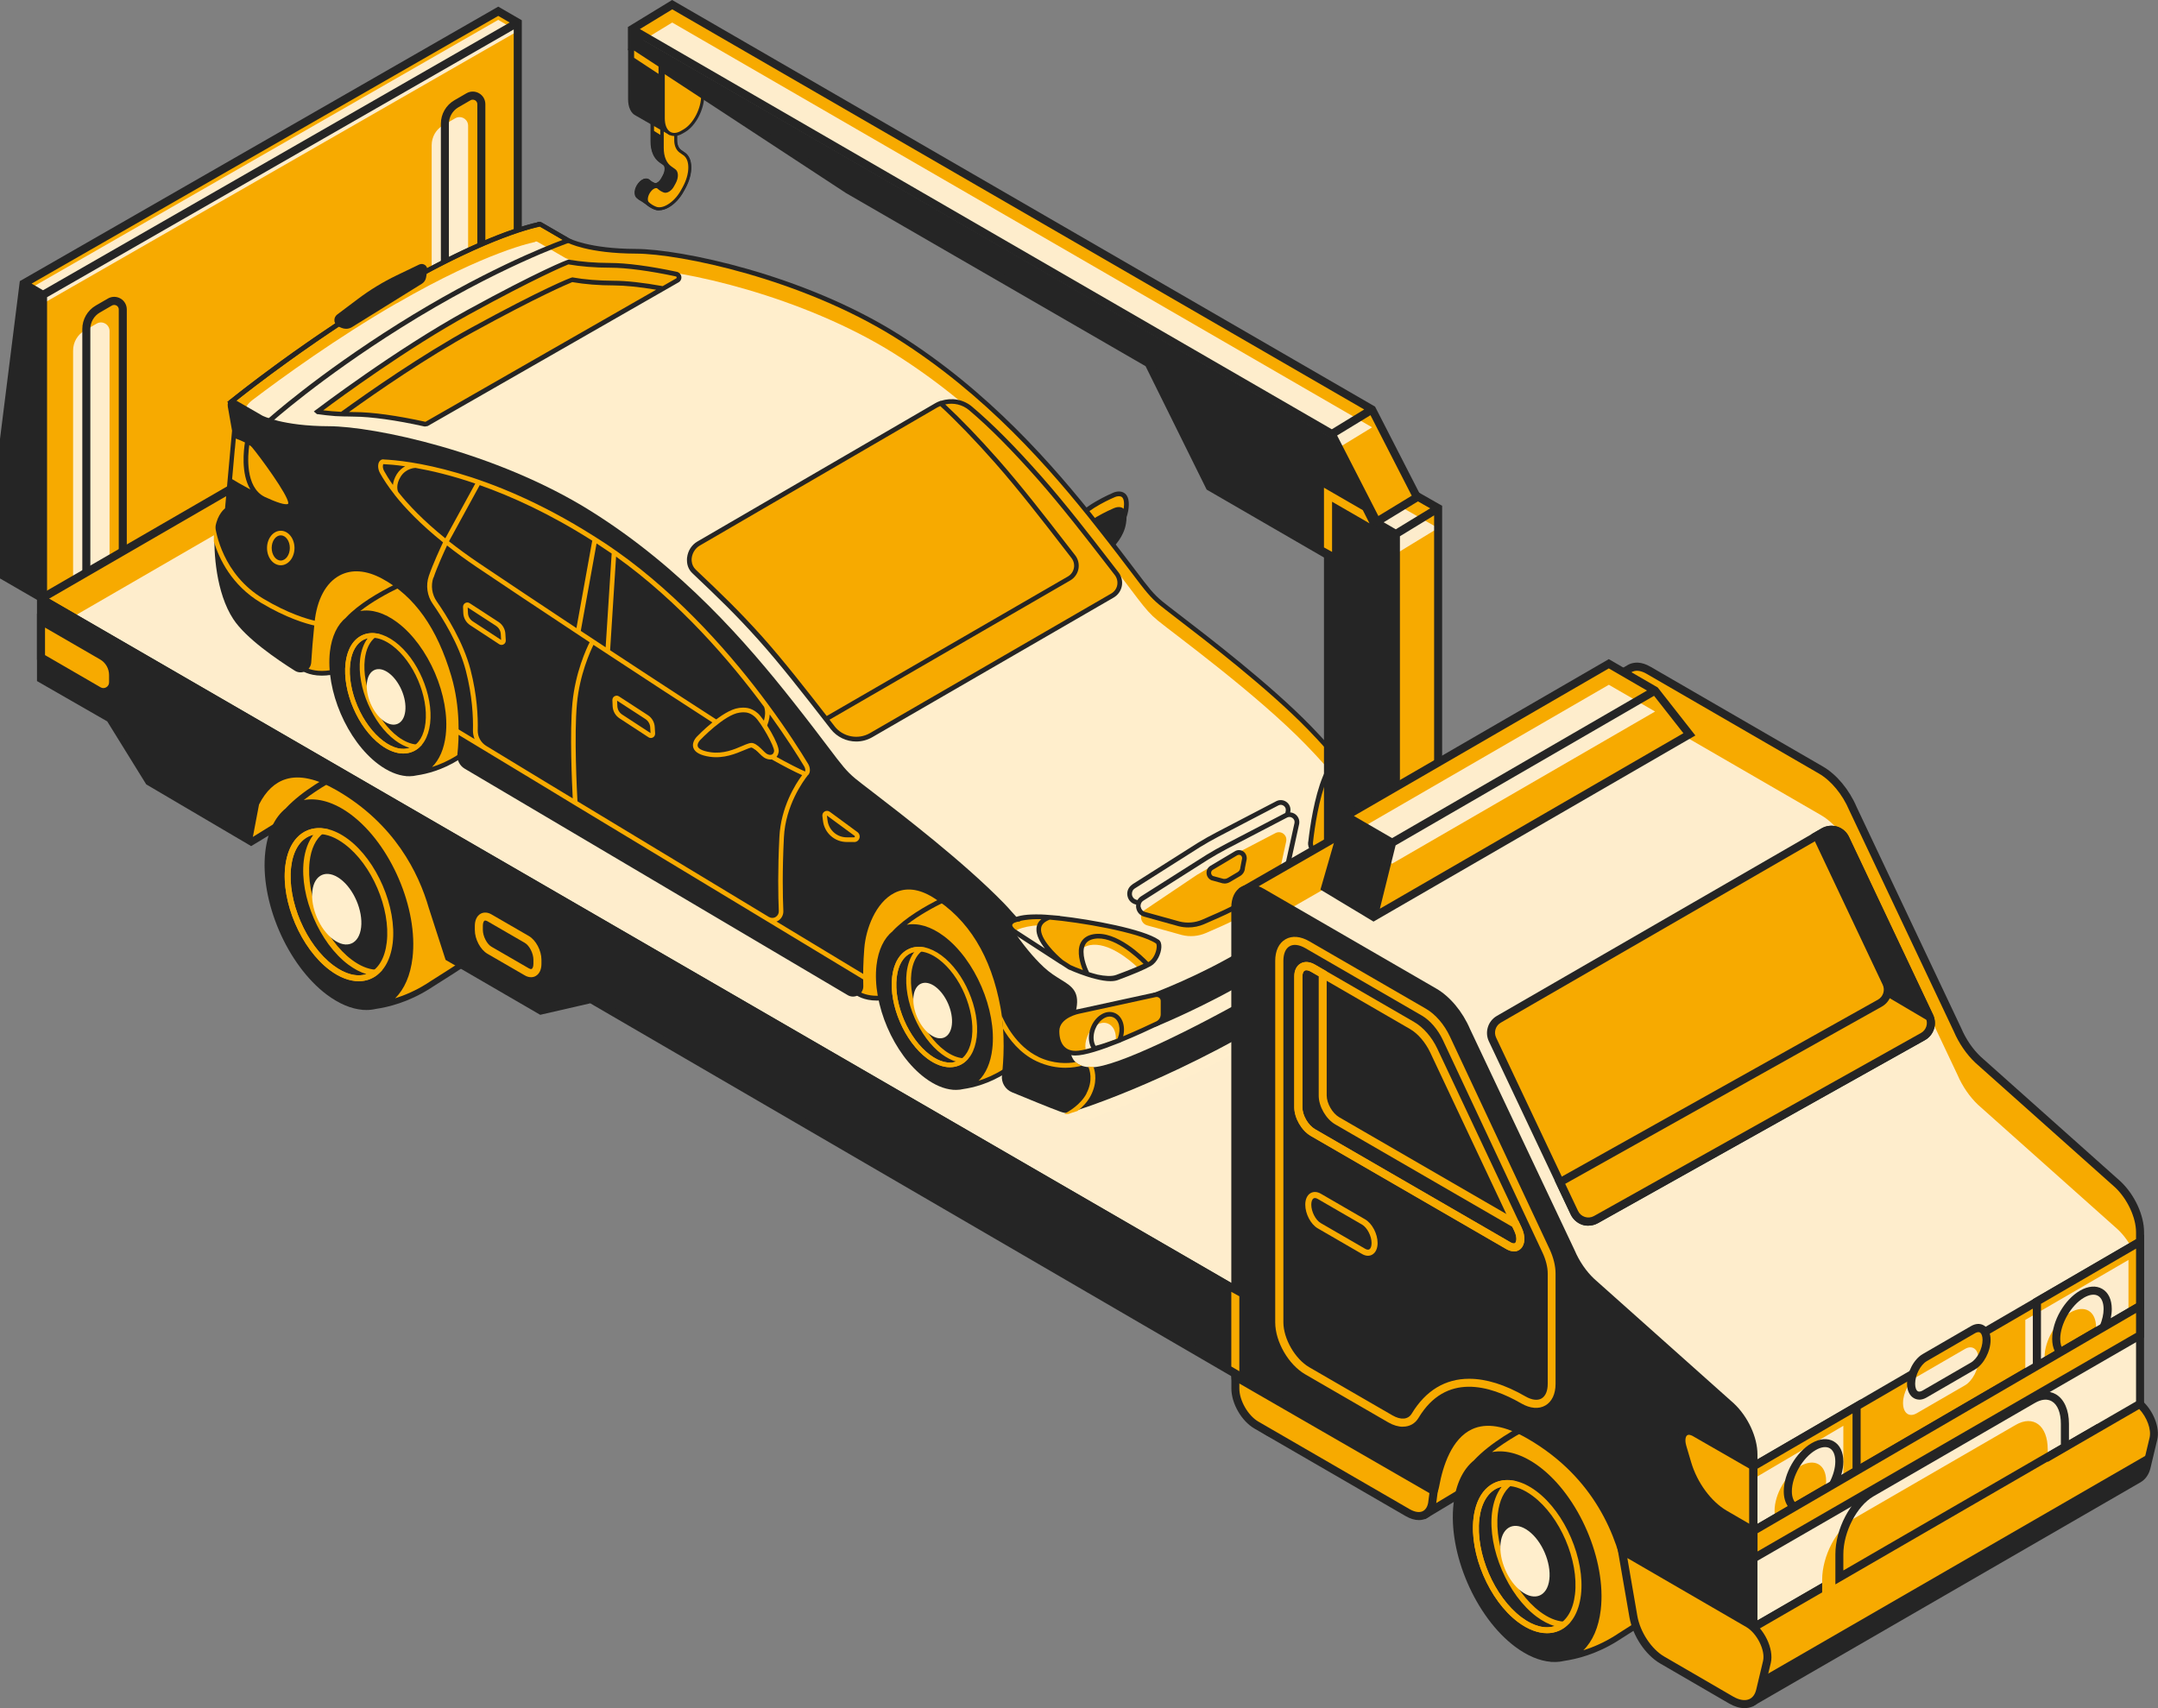 <svg width="168" height="133" viewBox="0 0 168 133" fill="none" xmlns="http://www.w3.org/2000/svg">
<rect x="0" y="0" width="168" height="133" fill="#808080" stroke="none"/>
<g clip-path="url(#clip0_2203_13249)">
<path d="M0.312 44.857L3.352 46.616V22.962L1.834 22.082L0.312 34.218V44.857Z" fill="#252525"/>
<path d="M40.305 25.413L3.351 46.616V22.962L40.305 1.754V25.413Z" fill="#F7AA00"/>
<path d="M38.787 0.874L1.834 22.082L3.351 22.962L40.305 1.754L38.787 0.874Z" fill="#F7AA00"/>
<path d="M38.787 1.547L2.55 22.34L3.351 22.805V23.634L40.305 2.426L38.787 1.547Z" fill="#FEEDCC"/>
<path d="M3.039 46.798L-0.001 45.039V34.182L1.542 21.89L38.788 0.516L40.623 1.577V25.595L3.67 46.803L3.357 46.985L3.044 46.803L3.039 46.798ZM0.624 44.675L3.039 46.07V23.139L2.086 22.588L0.63 34.218V44.675H0.624ZM38.788 1.238L2.46 22.082L3.312 22.578L3.352 22.598L39.68 1.754L38.788 1.238ZM39.993 25.231V2.295L3.664 23.139V46.07L39.993 25.226V25.231Z" fill="#252525"/>
<path d="M5.691 46.328L8.529 44.685V25.777C8.529 25.262 7.97 24.938 7.526 25.196L6.583 25.742C6.029 26.06 5.691 26.651 5.691 27.293V46.328Z" fill="#FEEDCC"/>
<path d="M6.408 45.196L9.871 43.189V24.099C9.871 23.745 9.69 23.422 9.382 23.245C9.075 23.068 8.707 23.068 8.399 23.245L7.456 23.791C6.811 24.165 6.408 24.862 6.408 25.615V45.196ZM9.246 42.825L7.033 44.104V25.615C7.033 25.09 7.315 24.599 7.769 24.337L8.712 23.791C8.873 23.7 9.014 23.76 9.07 23.791C9.125 23.821 9.246 23.912 9.246 24.099V42.825Z" fill="#252525"/>
<path d="M33.605 30.341L36.443 28.698V9.79C36.443 9.275 35.884 8.951 35.44 9.209L34.497 9.755C33.943 10.073 33.605 10.665 33.605 11.306V30.341Z" fill="#FEEDCC"/>
<path d="M34.322 29.209L37.785 27.202V8.117C37.785 7.763 37.604 7.44 37.296 7.263C36.989 7.086 36.621 7.086 36.313 7.263L35.37 7.809C34.725 8.183 34.322 8.88 34.322 9.634V29.214V29.209ZM37.16 26.844L34.947 28.122V9.634C34.947 9.108 35.229 8.618 35.683 8.355L36.626 7.809C36.787 7.718 36.928 7.779 36.984 7.809C37.039 7.839 37.16 7.93 37.16 8.117V26.844Z" fill="#252525"/>
<path d="M19.329 65.383L29.457 59.5L17.101 57.847L15.649 60.248L19.329 65.383Z" fill="#F7AA00"/>
<path d="M19.556 65.878L30.41 59.308L16.939 57.503L15.276 60.258L19.551 65.873L19.556 65.878ZM28.505 59.692L19.596 65.221L16.027 60.238L17.262 58.191L28.505 59.697V59.692Z" fill="#252525"/>
<path d="M28.354 78.408C28.354 78.408 30.738 78.428 33.325 76.796C35.911 75.163 37.227 74.349 37.993 73.384C38.754 72.419 33.91 64.028 33.91 64.028L30.381 58.494C30.381 58.494 24.901 60.455 22.435 63.078C19.97 65.701 25.49 72.99 25.49 72.99L28.354 78.403V78.408Z" fill="#F7AA00"/>
<path d="M20.656 66.303C20.833 64.787 21.392 63.629 22.249 62.937C22.254 62.932 22.259 62.922 22.264 62.916C24.74 60.283 30.074 58.358 30.3 58.277L30.472 58.216L34.107 63.912C35.261 65.914 38.967 72.515 38.17 73.525C37.409 74.491 36.164 75.274 33.683 76.836L33.446 76.988C31.783 78.039 30.215 78.418 29.267 78.555C29.025 78.61 28.778 78.641 28.526 78.641C28.475 78.641 28.43 78.635 28.38 78.635C28.375 78.635 28.364 78.635 28.36 78.635H28.213V78.625C27.331 78.55 26.393 78.155 25.451 77.453C22.36 75.143 20.207 70.144 20.656 66.303ZM33.441 76.447C35.876 74.91 37.096 74.142 37.812 73.237C38.221 72.717 36.002 68.112 33.718 64.15L30.285 58.772C29.474 59.075 25.985 60.455 23.646 62.295C24.77 62.088 26.046 62.472 27.321 63.422C30.411 65.732 32.564 70.731 32.115 74.572C31.954 75.947 31.48 77.023 30.759 77.731C31.495 77.498 32.342 77.144 33.209 76.599L33.446 76.447H33.441Z" fill="#252525"/>
<path d="M27.926 76.401C28.254 76.401 28.571 76.341 28.869 76.209C29.802 75.805 30.406 74.814 30.573 73.419C30.895 70.639 29.343 67.016 27.104 65.343C25.98 64.504 24.846 64.261 23.913 64.665C22.98 65.07 22.375 66.06 22.209 67.455C21.887 70.235 23.439 73.859 25.678 75.532C26.444 76.108 27.22 76.401 27.931 76.401H27.926ZM24.846 64.943C25.456 64.943 26.136 65.206 26.822 65.722C28.944 67.304 30.416 70.736 30.109 73.369C29.968 74.597 29.459 75.456 28.682 75.79C27.906 76.123 26.933 75.906 25.95 75.168C23.827 73.586 22.355 70.154 22.663 67.521C22.804 66.293 23.313 65.433 24.09 65.1C24.326 64.999 24.579 64.948 24.846 64.948V64.943Z" fill="#F7AA00"/>
<path d="M27.926 76.397C28.45 76.397 28.939 76.24 29.353 75.916L29.756 75.537L29.227 75.502C28.647 75.466 28.012 75.199 27.391 74.734C25.269 73.147 23.797 69.72 24.104 67.081C24.22 66.086 24.578 65.332 25.143 64.898L25.566 64.569L25.017 64.483C23.494 64.392 22.431 65.525 22.204 67.46C21.881 70.24 23.434 73.864 25.672 75.537C26.434 76.108 27.215 76.397 27.926 76.397ZM28.531 75.841C27.79 76.088 26.877 75.856 25.95 75.163C23.827 73.581 22.355 70.149 22.663 67.516C22.824 66.126 23.469 65.211 24.402 64.994C24.004 65.504 23.747 66.197 23.646 67.031C23.323 69.811 24.876 73.435 27.114 75.108C27.583 75.456 28.062 75.709 28.526 75.846L28.531 75.841Z" fill="#F7AA00"/>
<path d="M24.317 69.376C24.166 70.675 24.891 72.368 25.94 73.146C26.989 73.93 27.962 73.51 28.113 72.206C28.264 70.902 27.538 69.214 26.489 68.436C25.441 67.657 24.468 68.072 24.317 69.376Z" fill="#FFEECC"/>
<path d="M3.192 46.616L101.142 103.316L137.924 82.022L39.974 25.327L3.192 46.616Z" fill="#F7AA00"/>
<path d="M3.051 49.548L20.787 59.813L23.187 59.353L30.613 63.503L33.547 67.198L101.001 106.242L137.783 84.954L39.834 28.259L3.051 49.548Z" fill="#FEEDCC"/>
<path d="M101.142 103.675L138.549 82.022L138.08 81.749L39.974 24.968L39.818 25.059L2.879 46.439L101.142 103.68V103.675ZM137.294 82.022L101.142 102.947L3.817 46.616L39.969 25.691L137.294 82.022Z" fill="#252525"/>
<path d="M3.191 46.616L96.17 100.435V106.975L46.008 77.786L42.111 78.681L34.957 74.526L33.692 70.619C32.804 67.541 30.798 63.821 26.387 61.269C22.747 59.161 20.856 60.571 19.873 62.537L19.334 65.383L11.615 60.844L8.58 55.936L3.196 52.848V46.621L3.191 46.616Z" fill="#252525"/>
<path d="M96.482 107.521V100.258L96.326 100.167L2.879 46.075V53.03L8.348 56.169L11.383 61.072L19.55 65.878L20.166 62.639C20.7 61.582 21.411 60.92 22.268 60.662C23.331 60.339 24.663 60.637 26.225 61.542C30.702 64.135 32.593 67.956 33.384 70.705L34.69 74.739L42.055 79.015L45.952 78.12L96.482 107.516V107.521ZM95.857 100.617V106.429L46.058 77.453L42.161 78.347L35.214 74.314L33.984 70.518C33.162 67.668 31.196 63.69 26.538 60.996C24.824 60 23.326 59.687 22.086 60.061C21.048 60.374 20.206 61.158 19.586 62.396L19.561 62.477L19.102 64.883L11.832 60.607L8.797 55.699L3.504 52.661V47.157L95.857 100.612V100.617Z" fill="#252525"/>
<path d="M3.192 51.185L7.673 53.778C8.178 54.066 8.803 53.707 8.803 53.126V52.555C8.803 51.944 8.475 51.377 7.946 51.069L3.187 48.315V51.18L3.192 51.185Z" fill="#F7AA00"/>
<path d="M8.052 54.198C8.234 54.198 8.42 54.147 8.587 54.051C8.919 53.859 9.121 53.51 9.121 53.126V52.555C9.121 51.832 8.733 51.16 8.108 50.801L2.88 47.774V51.367L7.518 54.051C7.684 54.147 7.866 54.198 8.052 54.198ZM3.505 48.865L7.795 51.347C8.224 51.595 8.491 52.06 8.491 52.56V53.131C8.491 53.293 8.41 53.434 8.269 53.515C8.133 53.596 7.967 53.596 7.83 53.515L3.505 51.008V48.865Z" fill="#252525"/>
<path d="M41.341 76.088C41.472 76.088 41.598 76.058 41.709 75.992C41.991 75.83 42.152 75.487 42.152 75.047V74.734C42.152 74.011 41.719 73.197 41.169 72.879L38.26 71.196C37.968 71.024 37.655 71.008 37.408 71.15C37.126 71.312 36.965 71.656 36.965 72.095V72.409C36.965 73.131 37.398 73.945 37.948 74.263L40.857 75.947C41.018 76.043 41.184 76.088 41.346 76.088H41.341ZM37.776 71.676C37.842 71.676 37.913 71.711 37.948 71.731L40.857 73.414C41.215 73.622 41.527 74.233 41.527 74.728V75.042C41.527 75.279 41.457 75.406 41.396 75.441C41.331 75.482 41.215 75.421 41.169 75.396L38.26 73.713C37.902 73.505 37.59 72.894 37.59 72.398V72.085C37.59 71.848 37.66 71.721 37.721 71.686C37.736 71.676 37.756 71.671 37.776 71.671V71.676Z" fill="#F7AA00"/>
<path d="M83.779 40.606C84.258 39.621 86.466 38.645 86.748 38.524C87.031 38.403 87.908 38.236 87.651 39.737C87.399 41.243 86.022 42.027 86.027 42.406C86.027 42.785 86.405 43.27 86.481 43.543C86.597 43.973 86.36 44.281 85.937 44.205C85.508 44.124 84.001 42.477 83.739 41.9C83.476 41.329 83.612 40.95 83.779 40.606Z" fill="#F7AA00"/>
<path d="M83.618 40.526C84.152 39.429 86.577 38.403 86.678 38.357C86.935 38.251 87.303 38.206 87.57 38.418C87.857 38.645 87.943 39.1 87.832 39.773C87.802 39.95 87.751 40.111 87.701 40.273C87.701 40.414 87.691 40.581 87.656 40.773C87.484 41.784 86.814 42.467 86.39 42.921C86.415 42.977 86.446 43.028 86.471 43.078C86.557 43.235 86.627 43.376 86.662 43.498C86.738 43.781 86.693 44.038 86.537 44.205C86.491 44.256 86.441 44.291 86.38 44.322C86.431 44.417 86.471 44.503 86.486 44.574C86.602 45.004 86.365 45.312 85.942 45.236C85.518 45.16 84.006 43.508 83.743 42.931C83.582 42.583 83.572 42.305 83.623 42.067C83.607 42.037 83.587 42.007 83.577 41.981C83.28 41.329 83.441 40.89 83.618 40.531V40.526ZM87.343 38.706C87.278 38.656 87.192 38.635 87.106 38.635C86.995 38.635 86.884 38.666 86.814 38.696C85.982 39.045 84.313 39.909 83.935 40.687C83.809 40.945 83.713 41.208 83.809 41.572C84.349 40.606 86.461 39.672 86.743 39.555C86.904 39.489 87.252 39.404 87.479 39.616C87.545 39.151 87.494 38.827 87.338 38.701L87.343 38.706ZM86.264 43.963C86.335 43.887 86.35 43.75 86.31 43.594C86.289 43.513 86.219 43.381 86.148 43.25C86.143 43.24 86.138 43.23 86.133 43.22C86.073 43.306 86.032 43.381 86.032 43.442C86.032 43.614 86.113 43.811 86.209 43.998C86.229 43.988 86.254 43.983 86.269 43.968L86.264 43.963Z" fill="#252525"/>
<path d="M23.52 52.014C23.52 52.014 25.178 53.328 28.526 51.221C31.873 49.113 34.636 49.245 36.476 50.498C38.316 51.751 35.069 40.622 34.918 40.354C34.767 40.086 28.526 34.228 27.936 34.228C27.346 34.228 20.515 41.011 20.515 41.011L23.52 52.014Z" fill="#F7AA00"/>
<path d="M25.056 52.606C25.913 52.606 27.098 52.338 28.626 51.377C31.58 49.517 34.333 49.26 36.374 50.65C36.697 50.872 36.899 50.761 36.995 50.675C38.028 49.715 35.124 40.349 35.079 40.268C35.044 40.207 28.706 34.051 27.94 34.051C27.34 34.051 22.46 38.833 20.388 40.885L20.312 40.96L23.363 52.12L23.408 52.156C23.448 52.186 23.993 52.606 25.056 52.606ZM33.405 49.401C32.074 49.401 30.416 49.816 28.429 51.069C25.52 52.899 23.952 52.08 23.675 51.903L20.716 41.067C23.282 38.524 27.446 34.531 27.95 34.41C28.54 34.531 34.479 40.051 34.766 40.45C35.134 41.243 37.423 49.826 36.742 50.407C36.722 50.422 36.652 50.397 36.576 50.346C35.921 49.902 34.862 49.401 33.405 49.401Z" fill="#252525"/>
<path d="M66.738 77.321C66.738 77.321 68.397 78.635 71.745 76.528C75.092 74.42 77.855 74.552 79.695 75.805C81.535 77.059 78.288 65.929 78.137 65.661C77.986 65.398 71.745 59.535 71.155 59.535C70.565 59.535 63.734 66.318 63.734 66.318L66.738 77.321Z" fill="#F7AA00"/>
<path d="M68.271 77.908C69.128 77.908 70.313 77.635 71.84 76.679C74.795 74.819 77.547 74.562 79.589 75.952C79.912 76.169 80.113 76.063 80.209 75.977C81.237 75.017 78.339 65.651 78.293 65.57C78.258 65.509 71.921 59.353 71.155 59.353C70.555 59.353 65.675 64.135 63.603 66.187L63.527 66.262L66.577 77.422L66.623 77.458C66.663 77.488 67.207 77.908 68.271 77.908ZM76.625 74.708C75.294 74.708 73.635 75.123 71.649 76.371C68.76 78.186 67.177 77.382 66.895 77.205L63.935 66.374C66.501 63.831 70.666 59.838 71.17 59.717C71.76 59.838 77.698 65.358 77.986 65.757C78.354 66.55 80.643 75.133 79.962 75.714C79.942 75.729 79.871 75.704 79.796 75.653C79.14 75.209 78.082 74.708 76.625 74.708Z" fill="#252525"/>
<path d="M74.291 84.675C74.291 84.675 76.167 84.691 78.203 83.407C80.24 82.123 81.273 81.481 81.873 80.723C82.473 79.965 78.662 73.364 78.662 73.364L75.884 69.012C75.884 69.012 71.569 70.553 69.633 72.616C67.692 74.678 72.038 80.415 72.038 80.415L74.291 84.675Z" fill="#F7AA00"/>
<path d="M68.237 75.153C68.378 73.96 68.817 73.05 69.492 72.504C69.492 72.504 69.497 72.494 69.502 72.489C71.448 70.417 75.648 68.901 75.824 68.835L75.96 68.784L78.819 73.268C79.726 74.84 82.645 80.035 82.015 80.834C81.415 81.592 80.437 82.209 78.486 83.442L78.3 83.558C76.989 84.382 75.759 84.686 75.013 84.792C74.821 84.837 74.63 84.862 74.428 84.862C74.393 84.862 74.352 84.862 74.312 84.857H74.297H74.181V84.852C73.49 84.792 72.749 84.483 72.008 83.927C69.573 82.113 67.884 78.175 68.237 75.153ZM78.295 83.134C80.21 81.926 81.173 81.319 81.733 80.612C82.056 80.202 80.311 76.578 78.511 73.465L75.814 69.234C75.179 69.477 72.431 70.559 70.591 72.004C71.474 71.842 72.482 72.141 73.48 72.889C75.91 74.703 77.604 78.641 77.251 81.663C77.125 82.745 76.752 83.594 76.182 84.15C76.762 83.968 77.427 83.685 78.108 83.255L78.295 83.139V83.134Z" fill="#252525"/>
<path d="M73.954 83.098C74.211 83.098 74.463 83.048 74.695 82.947C75.431 82.628 75.905 81.85 76.036 80.753C76.293 78.565 75.068 75.714 73.304 74.4C72.416 73.738 71.524 73.551 70.793 73.869C70.057 74.188 69.583 74.966 69.452 76.063C69.195 78.251 70.42 81.102 72.185 82.416C72.79 82.866 73.4 83.098 73.954 83.098ZM71.529 74.082C72.008 74.082 72.543 74.289 73.082 74.693C74.751 75.942 75.91 78.641 75.668 80.713C75.557 81.678 75.159 82.355 74.544 82.618C73.934 82.881 73.168 82.709 72.391 82.128C70.723 80.88 69.563 78.18 69.805 76.108C69.916 75.143 70.314 74.466 70.929 74.203C71.116 74.122 71.317 74.082 71.524 74.082H71.529Z" fill="#F7AA00"/>
<path d="M73.955 83.093C74.368 83.093 74.751 82.967 75.079 82.719L75.397 82.421L74.983 82.396C74.529 82.366 74.03 82.158 73.536 81.789C71.868 80.541 70.708 77.842 70.95 75.77C71.041 74.986 71.323 74.395 71.767 74.051L72.099 73.793L71.666 73.728C70.471 73.657 69.629 74.546 69.453 76.068C69.196 78.256 70.421 81.107 72.185 82.421C72.785 82.871 73.4 83.098 73.96 83.098L73.955 83.093ZM74.428 82.659C73.844 82.856 73.128 82.674 72.397 82.128C70.728 80.88 69.569 78.181 69.811 76.108C69.937 75.016 70.446 74.294 71.177 74.122C70.864 74.521 70.663 75.067 70.582 75.724C70.325 77.913 71.55 80.763 73.314 82.078C73.682 82.35 74.061 82.547 74.428 82.659Z" fill="#F7AA00"/>
<path d="M71.117 77.569C70.996 78.595 71.57 79.919 72.392 80.536C73.219 81.153 73.98 80.819 74.101 79.798C74.222 78.772 73.647 77.448 72.826 76.831C71.999 76.215 71.238 76.548 71.117 77.569Z" fill="#FFEECC"/>
<path d="M31.74 60.248C31.74 60.248 33.616 60.263 35.653 58.979C37.689 57.695 38.723 57.053 39.323 56.295C39.923 55.537 36.111 48.936 36.111 48.936L33.334 44.584C33.334 44.584 29.018 46.126 27.082 48.188C25.141 50.25 29.487 55.987 29.487 55.987L31.74 60.248Z" fill="#F7AA00"/>
<path d="M25.686 50.73C25.827 49.538 26.266 48.628 26.942 48.082C26.942 48.082 26.947 48.072 26.952 48.067C28.898 45.995 33.097 44.478 33.274 44.413L33.41 44.362L36.268 48.845C37.176 50.417 40.095 55.613 39.465 56.411C38.864 57.17 37.886 57.786 35.935 59.02L35.749 59.136C34.438 59.96 33.208 60.263 32.462 60.369C32.27 60.414 32.079 60.44 31.877 60.44C31.842 60.44 31.802 60.44 31.761 60.435H31.746H31.63V60.43C30.939 60.369 30.198 60.061 29.457 59.505C27.022 57.69 25.333 53.753 25.686 50.73ZM35.744 58.706C37.66 57.498 38.623 56.892 39.182 56.184C39.505 55.775 37.761 52.151 35.961 49.037L33.264 44.807C32.628 45.049 29.881 46.131 28.041 47.577C28.923 47.415 29.931 47.713 30.929 48.461C33.359 50.276 35.053 54.213 34.7 57.235C34.574 58.317 34.201 59.166 33.632 59.722C34.211 59.54 34.877 59.257 35.557 58.828L35.744 58.711V58.706Z" fill="#252525"/>
<path d="M31.403 58.671C31.66 58.671 31.913 58.62 32.144 58.519C32.88 58.201 33.354 57.422 33.485 56.326C33.743 54.137 32.517 51.286 30.753 49.972C29.866 49.31 28.973 49.123 28.242 49.442C27.506 49.76 27.032 50.538 26.901 51.635C26.644 53.824 27.869 56.674 29.634 57.989C30.239 58.438 30.849 58.671 31.403 58.671ZM28.983 49.654C29.462 49.654 29.997 49.861 30.536 50.265C32.205 51.514 33.364 54.213 33.123 56.285C33.011 57.251 32.613 57.928 31.998 58.191C31.388 58.453 30.622 58.282 29.846 57.7C28.177 56.452 27.017 53.753 27.259 51.681C27.37 50.715 27.768 50.038 28.384 49.775C28.57 49.694 28.772 49.654 28.978 49.654H28.983Z" fill="#F7AA00"/>
<path d="M31.404 58.666C31.817 58.666 32.2 58.539 32.528 58.292L32.846 57.993L32.432 57.968C31.979 57.938 31.48 57.731 30.985 57.362C29.317 56.113 28.157 53.414 28.399 51.342C28.49 50.559 28.772 49.967 29.216 49.623L29.549 49.366L29.115 49.3C27.92 49.229 27.078 50.119 26.902 51.64C26.645 53.829 27.87 56.679 29.634 57.993C30.234 58.443 30.849 58.671 31.409 58.671L31.404 58.666ZM31.883 58.231C31.298 58.428 30.582 58.246 29.851 57.7C28.182 56.452 27.023 53.753 27.265 51.681C27.391 50.589 27.9 49.866 28.631 49.694C28.319 50.094 28.117 50.639 28.036 51.297C27.779 53.485 29.004 56.336 30.769 57.65C31.137 57.923 31.515 58.12 31.883 58.231Z" fill="#F7AA00"/>
<path d="M28.566 53.146C28.445 54.172 29.02 55.497 29.841 56.113C30.663 56.73 31.429 56.396 31.55 55.375C31.671 54.349 31.097 53.025 30.275 52.408C29.453 51.792 28.687 52.126 28.566 53.146Z" fill="#FFEECC"/>
<path d="M31.152 22.264C38.255 18.155 41.9 17.493 41.9 17.493C41.951 17.443 42.026 17.427 42.112 17.478L44.26 18.721C44.26 18.721 45.797 19.555 49.543 19.565C53.289 19.576 62.752 21.708 69.855 26.156C76.953 30.604 82 36.472 85.509 40.92C89.017 45.368 89.254 46.015 90.399 46.96C91.543 47.905 98.052 52.636 101.954 56.654C105.856 60.672 107.519 63.685 107.519 64.246C107.519 65.383 107.071 65.964 107.071 65.964L107.041 69.017L107.519 71.847C107.519 71.847 107.53 72.242 107.313 72.479C107.313 72.479 105.856 74.966 99.655 78.727C90.429 84.322 83.285 86.394 83.285 86.394L79.303 73.692L58.265 57.534L24.588 34.754L20.525 33.581L17.989 31.302C17.989 31.302 24.034 26.374 31.137 22.264H31.152Z" fill="#F7AA00"/>
<path d="M30.885 23.619C37.988 19.51 41.633 18.848 41.633 18.848C41.683 18.797 41.759 18.782 41.845 18.832L43.992 20.076C43.992 20.076 45.53 20.91 49.276 20.92C53.021 20.93 62.484 23.063 69.588 27.511C76.686 31.959 81.732 37.827 85.241 42.275C88.75 46.722 88.987 47.369 90.131 48.314C91.276 49.26 97.784 53.99 101.686 58.009C105.588 62.027 107.252 65.039 107.252 65.6C107.252 66.737 106.803 67.319 106.803 67.319L106.773 70.372L107.252 73.202C107.252 73.202 107.262 73.596 107.045 73.834C107.045 73.834 105.588 76.32 99.387 80.081C93.227 83.816 87.994 85.984 85.196 87.01C84.016 87.445 82.72 86.803 82.342 85.6L75.461 70.564L57.992 58.883L24.316 36.103L20.252 34.931L19.516 34.268C18.573 33.419 18.634 31.923 19.642 31.155C21.982 29.381 26.196 26.323 30.869 23.619H30.885Z" fill="#FFEECC"/>
<path d="M83.149 86.616L83.32 86.566C83.391 86.546 90.595 84.423 99.735 78.878C105.785 75.209 107.333 72.767 107.449 72.58C107.685 72.297 107.685 71.888 107.68 71.842L107.196 68.987L107.227 66.025C107.343 65.848 107.68 65.252 107.675 64.251C107.675 63.599 105.976 60.571 102.054 56.533C98.939 53.328 94.109 49.618 91.79 47.839C91.165 47.359 90.716 47.016 90.484 46.823C89.783 46.242 89.43 45.777 88.392 44.402C87.772 43.584 86.925 42.462 85.619 40.809C82.01 36.235 76.963 30.422 69.915 26.005C62.489 21.349 52.961 19.393 49.513 19.383C45.868 19.373 44.33 18.57 44.315 18.559L42.172 17.321C42.041 17.245 41.9 17.25 41.794 17.321C41.33 17.417 37.741 18.231 31.036 22.108C24.003 26.176 17.923 31.11 17.863 31.16L17.696 31.297L20.459 33.758L24.492 34.92L58.144 57.685L79.126 73.803L83.144 86.621L83.149 86.616ZM107.086 72.469C106.773 72.924 105.003 75.259 99.544 78.57C91.22 83.619 84.525 85.813 83.386 86.166L79.444 73.581L79.398 73.546L58.36 57.382L24.653 34.582L20.605 33.414L18.261 31.307C19.279 30.493 24.86 26.101 31.222 22.421C38.21 18.383 41.875 17.675 41.915 17.67L41.971 17.66L42.011 17.619L44.149 18.878C44.219 18.913 45.772 19.737 49.523 19.747C52.936 19.757 62.373 21.698 69.739 26.313C76.736 30.7 81.757 36.482 85.347 41.031C86.648 42.679 87.495 43.801 88.115 44.62C89.173 46.02 89.531 46.49 90.267 47.101C90.504 47.298 90.958 47.642 91.583 48.127C93.897 49.901 98.712 53.601 101.807 56.785C105.684 60.773 107.322 63.74 107.322 64.251C107.322 65.302 106.914 65.853 106.909 65.858L106.874 65.904V65.964L106.844 69.017L107.328 71.883C107.328 71.949 107.302 72.216 107.166 72.363L107.081 72.454L107.091 72.474L107.086 72.469Z" fill="#252525"/>
<path d="M17.869 31.16C17.914 31.125 21.383 28.309 26.096 25.186C26.066 25.125 26.041 25.064 26.036 24.999C26.011 24.797 26.091 24.61 26.253 24.488L27.861 23.28C28.803 22.567 29.822 21.951 30.881 21.44L32.635 20.596C32.786 20.526 32.963 20.541 33.094 20.642C33.174 20.703 33.23 20.794 33.255 20.884C38.538 18.059 41.392 17.412 41.8 17.331C41.911 17.255 42.047 17.25 42.178 17.331L44.674 18.777L44.296 18.903C44.24 18.923 38.715 20.814 31.208 25.529C24.907 29.482 21.12 32.883 21.06 32.934L20.168 33.52L17.702 31.306L17.869 31.17V31.16ZM20.203 33.05L20.838 32.636C20.878 32.6 24.685 29.179 31.012 25.206C37.444 21.168 42.441 19.186 43.807 18.676L41.992 17.629L41.962 17.655L41.906 17.665C41.876 17.67 38.907 18.241 33.22 21.299L33.169 21.612C33.134 21.809 33.018 21.981 32.852 22.087L27.412 25.464C27.271 25.555 27.105 25.6 26.938 25.6C26.817 25.6 26.701 25.575 26.59 25.529L26.369 25.433C22.209 28.188 19.008 30.705 18.262 31.301L20.203 33.045V33.05Z" fill="#252525"/>
<path d="M67.814 57.235C66.811 57.817 65.535 57.569 64.819 56.649C63.201 54.572 61.043 51.767 59.193 49.699C57.388 47.683 56.012 46.363 54.02 44.483C53.385 43.882 53.622 42.765 54.379 42.33L72.88 31.569C73.737 31.074 74.806 31.165 75.562 31.807C77.307 33.288 79.137 35.178 80.937 37.215C83.18 39.757 85.66 43.043 86.931 44.67C87.359 45.216 87.203 46.02 86.603 46.368L67.814 57.24V57.235Z" fill="#F7AA00"/>
<path d="M53.491 43.407C53.552 42.881 53.854 42.416 54.293 42.163L72.795 31.403C72.911 31.337 73.032 31.276 73.158 31.231L73.263 31.19L73.279 31.206C74.095 30.938 75.013 31.099 75.683 31.671C77.292 33.03 79.051 34.804 81.078 37.099C82.928 39.191 84.954 41.815 86.296 43.553C86.588 43.932 86.855 44.276 87.077 44.564C87.314 44.867 87.405 45.257 87.334 45.636C87.258 46.015 87.027 46.338 86.694 46.53L67.904 57.402C67.516 57.624 67.088 57.736 66.659 57.736C65.908 57.736 65.167 57.397 64.678 56.775L64.209 56.174C62.661 54.182 60.736 51.706 59.057 49.836C57.297 47.87 55.931 46.556 53.9 44.63C53.657 44.402 53.516 44.099 53.486 43.761C53.476 43.649 53.476 43.533 53.486 43.417L53.491 43.407ZM54.151 44.342C56.193 46.273 57.559 47.592 59.334 49.568C60.983 51.413 62.848 53.803 64.36 55.749L83.14 44.883C83.382 44.741 83.548 44.508 83.603 44.23C83.659 43.958 83.588 43.675 83.417 43.452C83.19 43.164 82.928 42.82 82.63 42.436C81.294 40.708 79.273 38.09 77.433 36.007C75.91 34.284 74.489 32.808 73.198 31.615C73.122 31.645 73.047 31.681 72.976 31.721L54.474 42.482C54.136 42.679 53.9 43.048 53.849 43.452C53.839 43.538 53.839 43.619 53.849 43.7C53.874 43.947 53.975 44.17 54.151 44.337V44.342ZM64.965 56.543C65.616 57.382 66.805 57.614 67.723 57.084L86.512 46.212C86.754 46.07 86.926 45.833 86.976 45.56C87.027 45.287 86.961 45.004 86.79 44.781C86.563 44.493 86.301 44.15 86.008 43.771C84.667 42.037 82.646 39.424 80.805 37.336C78.794 35.057 77.045 33.293 75.451 31.943C74.927 31.499 74.237 31.342 73.586 31.488C74.847 32.666 76.228 34.102 77.7 35.77C79.545 37.862 81.572 40.485 82.913 42.219C83.205 42.598 83.472 42.942 83.699 43.23C83.936 43.533 84.027 43.922 83.956 44.301C83.881 44.68 83.649 45.004 83.316 45.196L64.577 56.038L64.965 56.538V56.543Z" fill="#252525"/>
<path d="M33.123 33.03C30.829 32.525 28.878 32.272 27.598 32.267C26.448 32.267 25.511 32.181 24.754 32.07L24.724 32.044C24.724 32.044 30.814 27.4 36.466 24.301C42.117 21.208 44.234 20.394 44.234 20.394C45.046 20.541 46.125 20.657 47.506 20.657C48.716 20.657 50.526 20.89 52.659 21.34C52.896 21.39 52.951 21.708 52.739 21.83L33.214 33.015L33.123 33.025V33.03Z" fill="#F7AA00"/>
<path d="M24.617 31.898C24.678 31.852 30.783 27.207 36.379 24.14C41.889 21.122 44.163 20.212 44.264 20.212C45.222 20.384 46.311 20.47 47.5 20.475C48.781 20.475 50.621 20.723 52.688 21.163C52.87 21.203 53.011 21.349 53.041 21.532C53.071 21.718 52.985 21.895 52.824 21.986L33.299 33.172L33.107 33.207H33.092H33.072H33.042C30.879 32.722 28.877 32.444 27.556 32.439C27.33 32.439 27.113 32.434 26.901 32.424C26.856 32.424 26.805 32.424 26.76 32.424C26.71 32.424 26.659 32.424 26.609 32.419L26.09 32.398H26.1C25.621 32.358 25.162 32.312 24.728 32.247H24.678L24.431 32.039L24.612 31.898H24.617ZM27.597 32.085C28.958 32.085 30.919 32.358 33.122 32.843L51.08 22.558C49.779 22.34 48.655 22.229 47.803 22.224C46.613 22.224 45.519 22.133 44.551 21.966C44.213 22.103 41.98 23.038 36.853 25.848C33.213 27.839 29.377 30.493 27.168 32.08C27.314 32.08 27.456 32.085 27.607 32.085H27.597ZM26.568 32.055C28.701 30.513 32.795 27.647 36.671 25.524C42.182 22.507 44.455 21.597 44.556 21.597C45.514 21.769 46.603 21.855 47.793 21.86C48.761 21.86 50.077 22.007 51.589 22.279L52.638 21.678C52.683 21.653 52.683 21.612 52.678 21.592C52.678 21.577 52.663 21.532 52.612 21.521C50.571 21.087 48.756 20.844 47.5 20.844C46.311 20.844 45.217 20.753 44.249 20.586C43.911 20.723 41.678 21.658 36.55 24.468C31.721 27.111 26.508 30.943 25.162 31.948C25.605 32.004 26.079 32.039 26.563 32.065L26.568 32.055Z" fill="#252525"/>
<path d="M100.138 65.479L99.487 68.441C99.387 69.007 99.074 69.507 98.615 69.851L98 70.311C96.77 71.231 96.473 71.509 95.066 72.126L93.881 72.646C93.287 72.904 92.621 72.96 91.996 72.798L89.334 72.06C88.759 71.913 88.643 71.145 89.148 70.832L93.176 68.123C93.665 67.824 94.159 67.541 94.663 67.278L99.301 64.862C99.724 64.645 100.218 65.009 100.133 65.479H100.138Z" fill="#F7AA00"/>
<path d="M95.318 68.795C95.469 68.795 95.62 68.754 95.746 68.679L96.538 68.214C96.77 68.077 96.911 67.84 96.921 67.572L97.057 66.884C97.072 66.616 96.961 66.399 96.765 66.278C96.573 66.162 96.331 66.162 96.14 66.278L94.239 67.41C94.032 67.531 93.911 67.759 93.932 68.001C93.947 68.244 94.098 68.451 94.32 68.542L95.046 68.739C95.116 68.769 95.217 68.79 95.323 68.79L95.318 68.795ZM96.452 66.556C96.498 66.556 96.543 66.566 96.578 66.591C96.659 66.642 96.704 66.728 96.699 66.839L96.563 67.531C96.553 67.703 96.478 67.829 96.351 67.905L95.565 68.37C95.444 68.441 95.278 68.456 95.157 68.406L94.431 68.209C94.36 68.178 94.294 68.087 94.284 67.981C94.279 67.875 94.33 67.779 94.415 67.728L96.316 66.596C96.356 66.571 96.402 66.561 96.447 66.561L96.452 66.556Z" fill="#252525"/>
<path d="M88.159 68.855L93.221 65.646C93.71 65.348 94.214 65.06 94.723 64.797L99.361 62.381C99.618 62.249 99.926 62.275 100.158 62.447C100.39 62.618 100.505 62.906 100.45 63.2L100.44 63.255C100.581 63.265 100.722 63.311 100.843 63.402C101.075 63.574 101.191 63.862 101.141 64.15L100.49 67.112C100.379 67.723 100.047 68.264 99.553 68.638L98.938 69.098C97.697 70.028 96.351 70.811 94.935 71.433L93.75 71.954C93.357 72.126 92.933 72.212 92.51 72.212C92.253 72.212 91.996 72.181 91.743 72.115L89.087 71.377C88.749 71.292 88.507 71.024 88.451 70.675C88.441 70.594 88.441 70.513 88.451 70.437L88.401 70.422C88.063 70.336 87.821 70.068 87.766 69.72C87.715 69.376 87.867 69.047 88.164 68.861L88.159 68.855ZM88.804 70.609C88.83 70.766 88.935 70.953 89.172 71.014L91.829 71.751C92.414 71.898 93.044 71.848 93.599 71.605L94.784 71.084C96.175 70.478 97.496 69.704 98.711 68.795L99.326 68.335C99.749 68.016 100.032 67.556 100.127 67.031L100.778 64.074C100.803 63.922 100.747 63.781 100.621 63.69C100.495 63.599 100.339 63.584 100.203 63.654L95.565 66.07C95.061 66.333 94.567 66.616 94.088 66.909L89.026 70.119C88.82 70.245 88.774 70.458 88.794 70.614L88.804 70.609ZM88.119 69.659C88.144 69.816 88.25 70.003 88.487 70.063L88.552 70.084C88.623 69.957 88.719 69.856 88.845 69.78L93.906 66.571C94.395 66.273 94.899 65.984 95.409 65.722L100.047 63.306C100.047 63.306 100.057 63.306 100.062 63.301L100.097 63.134C100.122 62.982 100.067 62.836 99.941 62.745C99.82 62.654 99.664 62.639 99.527 62.709L94.889 65.125C94.39 65.388 93.891 65.666 93.412 65.964L88.356 69.169C88.149 69.295 88.104 69.507 88.124 69.664L88.119 69.659Z" fill="#252525"/>
<path d="M103.96 58.858C105.003 60.046 105.775 61.072 106.299 61.87C106.299 61.886 106.38 64.018 105.477 64.873C104.897 65.418 104.308 65.934 103.96 66.232C103.753 66.404 103.491 66.485 103.224 66.455L102.679 66.394C102.276 66.348 101.983 65.984 102.029 65.575C102.16 64.423 102.483 62.148 103.158 60.521C103.44 59.833 103.718 59.288 103.965 58.858H103.96Z" fill="#F7AA00"/>
<path d="M104.187 62.072C105.387 61.981 105.674 63.958 105.725 64.453C105.614 64.63 105.498 64.792 105.417 64.867C104.837 65.413 104.247 65.924 103.9 66.227C103.819 66.298 103.723 66.348 103.622 66.389C103.622 66.389 103.355 63.766 103.753 62.325C103.869 62.178 104.016 62.093 104.187 62.077V62.072Z" fill="#FFEECC"/>
<path d="M101.847 65.555C101.983 64.352 102.311 62.088 102.987 60.45C103.244 59.833 103.516 59.267 103.803 58.767L103.929 58.55L104.096 58.742C105.28 60.091 106.032 61.137 106.45 61.774L106.475 61.815V61.865C106.48 61.956 106.556 64.099 105.598 65.009C105.033 65.545 104.459 66.045 104.07 66.374C103.904 66.515 103.707 66.601 103.496 66.632L103.455 66.647V66.636C103.41 66.636 103.37 66.647 103.324 66.647C103.279 66.647 103.239 66.647 103.193 66.642L102.649 66.581C102.145 66.525 101.782 66.065 101.837 65.565L101.847 65.555ZM103.768 66.091C104.146 65.767 104.716 65.272 105.28 64.741C105.416 64.615 105.719 64.119 105.845 63.862C105.81 63.422 105.613 62.249 105.079 61.784C104.907 61.633 104.716 61.572 104.494 61.587C104.383 61.597 104.282 61.653 104.191 61.759C103.622 62.441 103.652 64.751 103.758 66.096L103.768 66.091ZM102.699 66.212L103.244 66.273C103.304 66.278 103.365 66.278 103.425 66.273C103.36 65.525 103.138 62.467 103.929 61.522C104.086 61.34 104.267 61.233 104.479 61.218C104.812 61.193 105.109 61.299 105.361 61.532C105.729 61.875 105.941 62.436 106.062 62.927C106.122 62.457 106.122 62.062 106.122 61.926C105.724 61.324 105.048 60.379 104 59.171C103.768 59.601 103.541 60.076 103.329 60.592C102.669 62.189 102.346 64.413 102.215 65.595C102.18 65.899 102.402 66.177 102.709 66.212H102.699Z" fill="#252525"/>
<path d="M83.254 75.305C83.254 75.305 85.916 76.523 86.949 76.139C88.043 75.734 89.006 75.34 89.525 75.047C90.15 74.688 90.423 73.531 90.11 73.318C88.668 72.323 82.876 71.428 81.046 71.388C79.937 71.362 79.427 71.458 78.989 71.635C78.706 71.752 78.364 72.025 78.908 72.49L83.254 75.305Z" fill="#F7AA00"/>
<path d="M84.651 75.84C84.651 75.84 84.087 74.769 84.188 73.915C84.339 73.763 84.551 73.647 84.848 73.591C86.27 73.328 87.938 74.723 88.654 75.406C88.17 75.613 87.585 75.846 86.95 76.078C86.406 76.28 85.357 76.108 84.646 75.835L84.651 75.84Z" fill="#FFEECC"/>
<path d="M79.055 72.591C79.085 72.49 79.156 72.404 79.267 72.358C79.62 72.217 80.164 72.075 80.94 72.04C80.688 72.621 81.172 73.389 81.697 73.986C81.828 74.198 81.989 74.4 82.15 74.592L79.055 72.585V72.591Z" fill="#FFEECC"/>
<path d="M78.712 71.539C78.772 71.514 78.843 71.489 78.919 71.463C79.367 71.281 79.882 71.175 81.046 71.201C81.137 71.201 81.243 71.206 81.349 71.216C81.525 71.226 81.717 71.241 81.928 71.261L82.533 71.312L82.508 71.322C84.999 71.6 89.001 72.343 90.206 73.172C90.353 73.273 90.423 73.47 90.413 73.743C90.393 74.248 90.085 74.936 89.606 75.209C89.128 75.482 88.255 75.856 87.005 76.316C86.849 76.371 86.662 76.397 86.451 76.397C86.103 76.397 85.699 76.326 85.301 76.225C85.069 76.174 84.847 76.108 84.646 76.038C84.631 76.033 84.615 76.028 84.6 76.022C84.595 76.022 84.585 76.022 84.58 76.017C83.839 75.775 83.229 75.497 83.179 75.477L82.574 75.082C82.574 75.082 82.574 75.082 82.569 75.082H82.559L78.647 72.545C78.465 72.434 78.359 72.237 78.374 72.025C78.389 71.817 78.52 71.635 78.712 71.559V71.539ZM81.349 73.854C80.971 73.374 80.658 72.818 80.688 72.313C80.703 72.014 80.829 71.767 81.066 71.57C81.056 71.57 81.046 71.57 81.041 71.57C80.098 71.544 79.458 71.676 79.05 71.807C78.909 71.868 78.818 71.944 78.803 72.014C78.788 72.095 78.873 72.216 79.009 72.338L79.312 72.535L81.349 73.854ZM84.777 75.694C84.999 75.765 85.231 75.83 85.452 75.886C85.992 76.002 86.556 76.038 86.889 75.911C87.812 75.573 88.528 75.279 89.022 75.047C88.462 74.491 86.657 72.828 85.19 73.101C84.822 73.167 84.585 73.329 84.459 73.591C84.162 74.203 84.565 75.259 84.782 75.694H84.777ZM83.34 75.143C83.562 75.244 83.91 75.391 84.303 75.532C84.091 75.017 83.814 74.112 84.111 73.45C84.288 73.071 84.626 72.828 85.115 72.742C86.909 72.419 89.007 74.511 89.39 74.91C89.405 74.905 89.42 74.895 89.43 74.89C89.793 74.683 90.035 74.122 90.05 73.723C90.055 73.546 90.015 73.475 90 73.465C88.734 72.596 84 71.792 81.722 71.605C81.318 71.762 81.097 71.969 81.051 72.252C80.915 73.076 82.231 74.339 82.755 74.764L83.335 75.138L83.34 75.143Z" fill="#252525"/>
<path d="M16.724 41.425C16.794 40.278 17.319 39.747 17.52 39.581L18.065 33.536L17.737 31.676C17.697 31.433 17.752 31.226 17.898 31.125C18.009 31.049 18.15 31.044 18.282 31.125L20.424 32.363C20.424 32.363 21.982 33.177 25.622 33.187C29.07 33.197 38.598 35.153 46.024 39.808C53.072 44.225 58.119 50.038 61.728 54.612C63.034 56.265 63.881 57.387 64.501 58.206C65.54 59.581 65.893 60.046 66.593 60.627C66.825 60.819 67.274 61.163 67.899 61.643C70.218 63.427 75.048 67.132 78.163 70.336C78.395 70.574 78.587 70.791 78.778 71.008C78.92 71.165 79.056 71.322 79.207 71.484L79.439 71.731L79.101 71.787C78.804 71.832 78.662 71.928 78.637 71.989C78.612 72.05 78.668 72.141 78.703 72.191C79.671 73.601 80.432 74.531 81.254 75.3C81.723 75.739 82.176 76.017 82.575 76.265C83.477 76.821 84.127 77.225 83.739 78.807C83.719 78.893 83.719 78.913 83.724 78.934C83.734 78.974 83.744 79.02 83.744 79.106C83.744 79.257 83.659 79.439 83.558 79.646C83.497 79.773 83.432 79.909 83.406 80C83.28 80.485 83.28 80.501 83.296 80.652C83.306 80.748 83.316 80.9 83.316 81.198V81.491C83.316 81.683 83.306 82.275 83.704 82.674C83.986 82.957 84.42 83.099 84.995 83.099C86.88 83.099 93.025 80.066 97.941 77.251C102.357 74.718 105.447 72.403 107.126 70.367L107.378 70.058L107.676 71.893C107.676 71.939 107.676 72.348 107.444 72.631C107.333 72.818 105.78 75.264 99.731 78.929C90.59 84.473 83.391 86.596 83.351 86.601C83.27 86.642 83.18 86.667 83.074 86.667C82.927 86.667 82.756 86.632 82.544 86.556C81.813 86.293 79.872 85.494 78.778 85.044C78.259 84.827 77.936 84.286 78.002 83.725C78.123 82.654 78.269 80.541 77.891 78.459C77.165 74.451 75.391 71.559 72.613 69.861C71.514 69.189 70.505 69.078 69.618 69.533C68.186 70.271 67.405 72.287 67.284 73.854C67.203 74.89 67.178 75.871 67.208 76.765C67.219 77.064 67.072 77.332 66.815 77.483C66.558 77.635 66.251 77.635 65.993 77.483L36.173 59.849C35.78 59.616 35.563 59.176 35.609 58.731C35.74 57.503 35.851 55.077 35.14 52.661C34.036 48.901 32.271 46.414 29.746 45.054C28.521 44.392 27.381 44.306 26.449 44.802C25.365 45.378 24.669 46.682 24.487 48.471C24.361 49.73 24.276 50.766 24.23 51.559C24.215 51.858 24.049 52.12 23.782 52.257C23.515 52.393 23.202 52.383 22.95 52.221C21.584 51.362 19.144 49.705 18.16 48.203C16.82 46.156 16.618 42.982 16.714 41.425H16.724Z" fill="#252525"/>
<path d="M19.412 34.653C19.497 34.713 19.573 34.769 19.618 34.825C20.183 35.492 22.441 38.55 22.441 39.176C22.441 39.222 22.431 39.227 22.421 39.232C22.215 39.348 21.499 39.106 20.591 38.681C19.074 37.918 19.291 35.451 19.407 34.653H19.412Z" fill="#F7AA00"/>
<path d="M18.287 34.941L18.358 34.147C18.393 34.162 18.433 34.178 18.474 34.193C18.489 34.198 18.504 34.203 18.514 34.208C18.534 34.218 18.559 34.228 18.58 34.233C18.62 34.248 18.655 34.264 18.696 34.279C18.771 34.309 18.847 34.344 18.918 34.38C18.968 34.405 19.018 34.425 19.069 34.45C18.983 34.976 18.736 36.861 19.492 38.115C18.842 37.766 18.282 37.438 18.07 37.306L18.282 34.931L18.287 34.941Z" fill="#F7AA00"/>
<path d="M66.492 65.56H65.917C64.985 65.56 64.188 64.862 64.072 63.932L64.022 63.543C64.002 63.397 64.072 63.255 64.198 63.184C64.324 63.109 64.481 63.119 64.597 63.205L66.749 64.787C66.9 64.898 66.961 65.085 66.906 65.267C66.845 65.449 66.689 65.565 66.497 65.565L66.492 65.56ZM66.527 65.08L64.375 63.498L64.425 63.887C64.521 64.635 65.161 65.196 65.912 65.196H66.487C66.527 65.196 66.543 65.166 66.548 65.151C66.553 65.13 66.558 65.1 66.522 65.08H66.527Z" fill="#F7AA00"/>
<path d="M21.857 41.325C22.447 41.325 22.926 41.926 22.926 42.669C22.926 43.412 22.447 44.013 21.857 44.013C21.267 44.013 20.788 43.412 20.788 42.669C20.788 41.926 21.267 41.325 21.857 41.325ZM21.857 43.644C22.245 43.644 22.563 43.205 22.563 42.664C22.563 42.123 22.245 41.683 21.857 41.683C21.469 41.683 21.151 42.123 21.151 42.664C21.151 43.205 21.469 43.644 21.857 43.644Z" fill="#F7AA00"/>
<path d="M29.867 35.775C31.657 35.856 37.979 36.528 46.181 41.709L46.474 41.895C46.66 42.017 46.847 42.133 47.033 42.254C47.321 42.441 47.603 42.639 47.885 42.836L47.991 42.906C53.068 46.495 57.126 51.221 59.788 54.83C59.788 54.83 59.788 54.835 59.798 54.845C61.305 56.887 62.364 58.57 62.914 59.48C63.07 59.742 63.09 60.051 62.984 60.248C62.984 60.248 62.979 60.258 62.974 60.258C62.964 60.278 62.954 60.303 62.939 60.319C62.924 60.334 62.909 60.344 62.894 60.354C62.531 60.814 61.154 62.699 61.028 65.186C60.897 67.789 60.932 69.74 60.983 70.923C60.998 71.246 60.837 71.539 60.559 71.706C60.524 71.726 60.489 71.736 60.448 71.752L67.522 76.028L67.335 76.341L58.876 71.226L44.598 62.603L42.652 61.42L35.504 57.099L35.69 56.786L36.945 57.544C36.86 57.327 36.814 57.094 36.819 56.856C36.844 55.815 36.769 54.172 36.27 52.237C35.735 50.154 34.425 48.077 33.694 47.026C33.25 46.394 33.134 45.58 33.386 44.842C33.709 43.897 34.294 42.644 34.49 42.229C32.731 40.814 31.536 39.555 30.739 38.55C30.739 38.55 30.739 38.55 30.739 38.544C30.19 37.847 29.822 37.271 29.585 36.841C29.413 36.533 29.393 36.164 29.524 35.947C29.6 35.825 29.716 35.755 29.862 35.765L29.867 35.775ZM37.349 37.771L34.954 42.148C35.65 42.699 36.431 43.27 37.308 43.862C39.315 45.211 42.022 47.016 44.876 48.906L46.106 42.098C42.829 40.015 39.849 38.656 37.349 37.776V37.771ZM47.149 50.402L47.618 43.099L46.443 42.315L45.213 49.123C45.853 49.548 46.504 49.977 47.154 50.402H47.149ZM47.961 43.341L47.497 50.629C51.45 53.232 55.372 55.785 57.882 57.372C58.064 57.382 58.865 57.387 59.233 56.685C59.727 55.744 59.536 55.158 59.48 55.032C56.864 51.489 52.906 46.874 47.961 43.341ZM62.606 59.672C62.112 58.853 61.2 57.402 59.924 55.633C59.904 55.957 59.813 56.366 59.556 56.856C59.264 57.407 58.78 57.62 58.392 57.695C59.198 58.201 59.828 58.585 60.206 58.797C61.467 59.505 62.238 59.879 62.672 60.066C62.677 60.061 62.682 60.056 62.687 60.046C62.702 59.975 62.697 59.823 62.606 59.672ZM59.864 71.398C60.025 71.494 60.221 71.499 60.383 71.398C60.544 71.302 60.635 71.13 60.63 70.943C60.58 69.755 60.544 67.789 60.675 65.171C60.791 62.846 61.915 61.067 62.445 60.354C61.825 60.076 61.018 59.662 60.035 59.106C58.502 58.246 53.032 54.703 47.472 51.044L46.201 50.21C45.949 50.725 45.123 52.535 44.916 54.779C44.684 57.281 44.916 61.673 44.956 62.391L57.666 70.073L59.858 71.398H59.864ZM33.734 44.984C33.527 45.6 33.623 46.288 34.001 46.829C34.747 47.9 36.083 50.018 36.633 52.156C37.142 54.132 37.218 55.81 37.192 56.872C37.182 57.362 37.434 57.822 37.858 58.08L42.909 61.148L44.588 62.163C44.528 60.981 44.346 57.064 44.563 54.744C44.785 52.368 45.657 50.498 45.904 50.008L44.82 49.29C41.916 47.369 39.158 45.535 37.122 44.16C36.26 43.579 35.488 43.013 34.803 42.472C34.586 42.937 34.047 44.104 33.749 44.984H33.734ZM34.667 41.916L37.001 37.65C35.156 37.018 33.583 36.649 32.348 36.432C32.282 36.432 31.601 36.467 31.198 37.104C30.805 37.721 30.931 38.221 31.022 38.332C31.798 39.313 32.953 40.531 34.662 41.911L34.667 41.916ZM29.907 36.679C30.069 36.973 30.291 37.337 30.588 37.756C30.618 37.498 30.709 37.21 30.896 36.912C31.082 36.619 31.314 36.432 31.541 36.305C30.795 36.199 30.22 36.154 29.847 36.139C29.807 36.164 29.756 36.407 29.907 36.679Z" fill="#F7AA00"/>
<path d="M47.841 54.213C47.952 54.147 48.083 54.152 48.189 54.223L50.437 55.684C50.75 55.886 50.951 56.23 50.971 56.604L51.002 57.109C51.007 57.236 50.946 57.357 50.835 57.417C50.785 57.448 50.724 57.463 50.669 57.463C50.603 57.463 50.543 57.443 50.487 57.407L48.229 55.931C47.911 55.724 47.715 55.376 47.694 54.996L47.674 54.516C47.669 54.39 47.735 54.274 47.841 54.208V54.213ZM48.062 54.986C48.073 55.249 48.214 55.487 48.431 55.633L50.644 57.079L50.618 56.624C50.603 56.366 50.462 56.129 50.245 55.987L48.042 54.557L48.062 54.986Z" fill="#F7AA00"/>
<path d="M39.344 49.351L39.375 49.861C39.38 49.987 39.319 50.109 39.208 50.169C39.158 50.2 39.097 50.215 39.042 50.215C38.976 50.215 38.916 50.195 38.861 50.159L36.602 48.678C36.284 48.471 36.088 48.123 36.068 47.743L36.047 47.263C36.042 47.137 36.108 47.021 36.214 46.955C36.325 46.894 36.456 46.894 36.562 46.965L38.81 48.426C39.123 48.628 39.324 48.977 39.344 49.351ZM38.614 48.729L36.41 47.299L36.431 47.728C36.441 47.991 36.582 48.234 36.798 48.375L39.012 49.826L38.986 49.371C38.971 49.113 38.835 48.876 38.614 48.734V48.729Z" fill="#F7AA00"/>
<path d="M57.555 55.305C56.381 55.451 54.596 57.261 54.374 57.498C54.153 57.736 53.663 58.519 55.287 58.752C56.91 58.984 58.201 57.918 58.584 58.039C58.967 58.165 59.325 58.676 59.577 58.833C59.975 59.08 60.374 58.954 60.444 58.519C60.515 58.084 59.375 56.113 58.886 55.679C58.397 55.244 57.964 55.254 57.555 55.305Z" fill="#252525"/>
<path d="M59.969 59.141C60.065 59.141 60.156 59.121 60.242 59.085C60.443 58.994 60.579 58.802 60.62 58.55C60.716 57.983 59.47 55.957 59.002 55.542C58.452 55.057 57.953 55.072 57.529 55.123C56.234 55.284 54.323 57.286 54.242 57.367C54.046 57.574 53.869 57.913 53.98 58.231C54.101 58.585 54.535 58.817 55.261 58.924C56.355 59.08 57.297 58.676 57.923 58.413C58.16 58.312 58.452 58.191 58.528 58.206C58.724 58.272 58.936 58.484 59.123 58.671C59.248 58.797 59.37 58.913 59.48 58.984C59.642 59.085 59.808 59.136 59.969 59.136V59.141ZM57.887 55.461C58.165 55.461 58.447 55.532 58.764 55.815C59.238 56.235 60.317 58.16 60.262 58.489C60.247 58.58 60.206 58.701 60.09 58.752C59.98 58.802 59.823 58.777 59.672 58.681C59.596 58.63 59.49 58.529 59.38 58.418C59.163 58.201 58.921 57.958 58.639 57.867C58.437 57.801 58.175 57.913 57.776 58.085C57.156 58.352 56.304 58.716 55.311 58.57C54.55 58.459 54.363 58.241 54.323 58.12C54.263 57.943 54.409 57.726 54.505 57.625C54.525 57.604 56.405 55.633 57.575 55.487C57.676 55.471 57.782 55.461 57.887 55.461Z" fill="#F7AA00"/>
<path d="M84.577 85.145C85.121 84.104 84.829 83.29 84.718 83.043C84.819 83.053 84.915 83.063 85.025 83.063C85.056 83.063 85.091 83.063 85.126 83.063C85.272 83.478 85.439 84.311 84.909 85.322C84.652 85.818 84.254 86.212 83.881 86.505C83.528 86.621 83.341 86.677 83.337 86.677C83.256 86.722 83.16 86.743 83.049 86.743C82.994 86.743 82.928 86.733 82.863 86.722C83.18 86.561 84.133 86.01 84.582 85.15L84.577 85.145Z" fill="#F7AA00"/>
<path d="M80.839 82.295C82.024 82.856 83.103 82.815 83.758 82.699C83.879 82.82 84.031 82.911 84.207 82.977C83.925 83.053 83.486 83.139 82.942 83.139C82.301 83.139 81.52 83.018 80.683 82.623C79.403 82.017 78.566 80.92 78.082 80.091C78.056 79.757 78.026 79.419 77.981 79.075C78.233 79.662 79.125 81.476 80.844 82.29L80.839 82.295Z" fill="#F7AA00"/>
<path d="M16.647 42.168C16.647 41.87 16.647 41.597 16.667 41.365C16.677 41.183 16.702 41.021 16.733 40.869C16.803 41.43 17.332 44.721 20.498 46.616C22.424 47.769 23.917 48.203 24.582 48.35C24.577 48.405 24.567 48.456 24.557 48.512C24.552 48.582 24.542 48.648 24.537 48.719C23.856 48.572 22.323 48.138 20.307 46.929C18.033 45.565 17.06 43.513 16.647 42.163V42.168Z" fill="#F7AA00"/>
<path d="M89.889 77.286C89.924 77.271 93.388 75.977 96.67 74.001C99.962 72.019 102.377 70.215 102.402 70.195L102.649 70.008L103.002 72.646L102.911 72.712C102.911 72.712 101.036 74.051 97.487 76.179C93.933 78.312 90.197 79.843 90.162 79.859L89.93 79.955L89.763 77.331L89.889 77.286Z" fill="#252525"/>
<path d="M102.305 72.287V71.024C102.305 70.69 102.441 70.377 102.678 70.144L107.049 65.818L107.019 68.87L107.049 69.047C104.916 71.125 103.585 72.065 102.814 72.56C102.597 72.702 102.31 72.545 102.31 72.282L102.305 72.287Z" fill="#F7AA00"/>
<path d="M84.004 78.752C84.004 78.752 82.285 79.055 82.285 80.288C82.285 81.521 82.951 82.002 83.697 82.007C85.129 82.007 88.809 80.308 90.094 79.692C90.372 79.56 90.543 79.282 90.543 78.974V77.938C90.543 77.624 90.256 77.392 89.948 77.458L83.999 78.752H84.004Z" fill="#F7AA00"/>
<path d="M104.049 70.063C104.322 69.356 104.957 68.941 105.471 69.138C105.738 69.239 105.915 69.487 105.99 69.8C105.33 70.407 104.71 70.943 104.125 71.403C103.903 71.074 103.858 70.569 104.049 70.068V70.063Z" fill="#FFEECC"/>
<path d="M102.553 70.018L107.236 65.383L107.201 68.845L107.246 69.118L107.176 69.184C105.547 70.771 104.151 71.928 102.91 72.722C102.825 72.777 102.734 72.803 102.638 72.803C102.553 72.803 102.472 72.782 102.391 72.737C102.225 72.646 102.129 72.479 102.129 72.287V71.024C102.129 70.644 102.285 70.275 102.553 70.013V70.018ZM106.313 69.497C106.324 69.083 106.152 68.749 105.87 68.638C105.678 68.562 105.451 68.603 105.23 68.744C104.993 68.896 104.796 69.153 104.68 69.457C104.478 69.987 104.564 70.538 104.872 70.776C105.325 70.397 105.809 69.962 106.308 69.497H106.313ZM102.487 72.287C102.487 72.368 102.542 72.403 102.563 72.419C102.588 72.429 102.648 72.454 102.714 72.413C103.304 72.04 103.929 71.575 104.599 71.024C104.206 70.67 104.09 69.993 104.342 69.335C104.488 68.956 104.73 68.643 105.033 68.446C105.351 68.239 105.693 68.188 105.996 68.304C106.339 68.436 106.576 68.764 106.646 69.184C106.717 69.118 106.782 69.057 106.848 68.987L106.828 68.87L106.853 66.257L102.795 70.275C102.593 70.473 102.477 70.746 102.477 71.024V72.287H102.487Z" fill="#252525"/>
<path d="M84.515 81.703C84.469 81.405 84.505 81.072 84.631 80.738C84.938 79.934 85.654 79.469 86.239 79.692C86.668 79.853 86.894 80.349 86.869 80.915C86.032 81.249 85.19 81.547 84.515 81.703Z" fill="#FFEECC"/>
<path d="M83.97 78.57L89.914 77.276C90.11 77.235 90.317 77.281 90.478 77.407C90.635 77.534 90.731 77.726 90.731 77.928V78.964C90.731 79.338 90.514 79.687 90.176 79.849C89.51 80.167 88.411 80.677 87.272 81.142V81.153L87.201 81.178C87.151 81.198 87.106 81.213 87.055 81.233C85.765 81.749 84.454 82.184 83.708 82.184H83.703C82.931 82.184 82.11 81.683 82.11 80.283C82.11 78.883 83.859 78.59 83.975 78.565L83.97 78.57ZM87.025 80.819C87.297 80.111 87.121 79.383 86.632 79.197C86.405 79.111 86.143 79.151 85.891 79.318C85.618 79.495 85.397 79.788 85.26 80.137C85.084 80.602 85.094 81.097 85.291 81.43C85.729 81.319 86.259 81.142 86.859 80.92C86.909 80.9 86.954 80.88 87.005 80.859C87.01 80.844 87.02 80.829 87.025 80.814V80.819ZM83.703 81.825C84.02 81.825 84.459 81.734 84.958 81.592C84.726 81.163 84.706 80.566 84.918 80.015C85.079 79.591 85.351 79.237 85.689 79.02C86.042 78.787 86.42 78.731 86.758 78.863C87.363 79.095 87.64 79.884 87.438 80.688C88.522 80.233 89.52 79.768 90.015 79.53C90.226 79.429 90.362 79.217 90.362 78.974V77.938C90.362 77.842 90.322 77.756 90.246 77.695C90.191 77.65 90.126 77.625 90.055 77.625C90.035 77.625 90.01 77.625 89.989 77.63L84.04 78.924H84.035C84.035 78.924 82.468 79.222 82.468 80.283C82.468 81.259 82.916 81.815 83.703 81.82V81.825Z" fill="#252525"/>
<path d="M49.754 14.37C49.986 14.046 50.303 13.925 50.475 14.086C50.601 14.208 50.752 14.299 50.918 14.364C51.11 14.44 51.402 14.248 51.564 13.955L51.695 13.718C51.912 13.323 51.912 12.904 51.695 12.757L51.407 12.555C50.989 12.262 50.757 11.716 50.757 11.024V9.437L51.816 8.825L52.582 9.33L52.28 11.342L52.481 11.483C52.905 11.777 53.016 12.464 52.819 13.227L53.016 13.657L51.901 15.461L50.621 15.997L50.041 15.598C49.895 15.522 49.759 15.431 49.638 15.32C49.451 15.148 49.502 14.718 49.754 14.37Z" fill="#F7AA00"/>
<path d="M50.606 16.128L51.983 15.552L53.152 13.662L52.946 13.212C53.147 12.393 52.996 11.696 52.552 11.382L52.411 11.281L52.714 9.265L51.821 8.678L50.642 9.361V11.018C50.642 11.751 50.889 12.333 51.343 12.651L51.63 12.853C51.771 12.949 51.791 13.288 51.59 13.662L51.458 13.899C51.317 14.157 51.075 14.299 50.959 14.258C50.808 14.198 50.667 14.112 50.551 14.006C50.47 13.93 50.359 13.894 50.238 13.905C50.037 13.925 49.82 14.076 49.649 14.304C49.356 14.703 49.316 15.188 49.548 15.411C49.664 15.517 49.8 15.613 49.976 15.704L50.596 16.134L50.606 16.128ZM51.821 15.365L50.637 15.861L50.112 15.502C49.941 15.411 49.825 15.33 49.724 15.234C49.598 15.118 49.628 14.754 49.855 14.445C49.981 14.268 50.143 14.152 50.274 14.142C50.329 14.137 50.364 14.147 50.4 14.178C50.536 14.309 50.702 14.41 50.884 14.481C51.131 14.577 51.489 14.37 51.68 14.016L51.811 13.778C52.063 13.318 52.048 12.848 51.776 12.661L51.489 12.459C51.1 12.191 50.889 11.681 50.889 11.024V9.507L51.821 8.966L52.462 9.386L52.159 11.398L52.421 11.579C52.789 11.837 52.9 12.454 52.714 13.197L52.704 13.237L52.89 13.647L51.831 15.365H51.821Z" fill="#252525"/>
<path d="M51.685 14.87C51.877 14.946 52.169 14.754 52.331 14.46L52.462 14.223C52.678 13.829 52.678 13.409 52.462 13.263L52.174 13.06C51.756 12.767 51.524 12.221 51.524 11.529V9.942L52.583 9.33V10.917C52.583 11.307 52.719 11.615 52.961 11.787L53.248 11.989C53.828 12.393 53.823 13.525 53.238 14.602L53.107 14.84C52.814 15.375 52.401 15.805 51.988 16.043C51.64 16.245 51.287 16.315 50.999 16.204C50.773 16.113 50.571 15.992 50.4 15.825C50.213 15.653 50.264 15.224 50.516 14.875C50.748 14.552 51.065 14.43 51.236 14.592C51.362 14.713 51.514 14.804 51.68 14.87H51.685Z" fill="#F7AA00"/>
<path d="M51.301 16.371C51.533 16.371 51.795 16.295 52.053 16.144C52.501 15.886 52.925 15.431 53.212 14.895L53.343 14.658C53.963 13.52 53.948 12.333 53.313 11.888L53.025 11.686C52.814 11.539 52.698 11.266 52.698 10.912V9.118L51.402 9.866V11.524C51.402 12.257 51.649 12.838 52.103 13.156L52.39 13.359C52.531 13.455 52.552 13.793 52.35 14.167L52.219 14.405C52.078 14.663 51.836 14.809 51.72 14.764C51.569 14.703 51.427 14.617 51.311 14.511C51.231 14.435 51.12 14.4 50.999 14.41C50.797 14.43 50.58 14.582 50.409 14.814C50.117 15.214 50.076 15.699 50.313 15.921C50.5 16.093 50.711 16.23 50.953 16.32C51.059 16.361 51.17 16.381 51.291 16.381L51.301 16.371ZM52.466 9.538V10.917C52.466 11.347 52.617 11.691 52.894 11.888L53.182 12.09C53.706 12.459 53.686 13.536 53.136 14.546L53.005 14.784C52.733 15.279 52.345 15.704 51.931 15.941C51.599 16.134 51.286 16.189 51.049 16.093C50.837 16.012 50.646 15.891 50.485 15.739C50.358 15.623 50.389 15.259 50.616 14.951C50.742 14.774 50.903 14.658 51.034 14.648C51.084 14.642 51.13 14.652 51.16 14.683C51.296 14.814 51.463 14.915 51.644 14.986C51.891 15.082 52.249 14.875 52.441 14.521L52.572 14.284C52.824 13.824 52.809 13.354 52.536 13.167L52.249 12.964C51.861 12.697 51.649 12.186 51.649 11.529V10.013L52.466 9.538Z" fill="#252525"/>
<path d="M49.682 14.299C49.848 14.066 50.07 13.915 50.272 13.899C50.393 13.889 50.498 13.925 50.584 14.001C50.7 14.112 50.836 14.193 50.992 14.253C51.108 14.299 51.35 14.152 51.492 13.894L51.623 13.657C51.824 13.283 51.804 12.949 51.663 12.848L51.376 12.646C50.922 12.328 50.675 11.751 50.675 11.013V9.356L51.855 8.673L52.747 9.26L52.444 11.276L52.586 11.377C53.029 11.691 53.181 12.388 52.979 13.207L53.185 13.657L52.016 15.547L50.64 16.123L50.02 15.694C49.843 15.598 49.707 15.507 49.591 15.4C49.354 15.183 49.4 14.698 49.692 14.294L49.682 14.299ZM51.84 8.966L50.907 9.507V10.19L51.552 10.594L52.46 9.507L52.48 9.391L51.84 8.971V8.966Z" fill="#252525"/>
<path d="M51.712 14.87C51.904 14.946 52.197 14.754 52.358 14.46L52.489 14.223C52.706 13.829 52.706 13.409 52.489 13.263L52.202 13.06C51.783 12.767 51.551 12.221 51.551 11.529V9.942L52.61 9.33V10.917C52.61 11.307 52.746 11.615 52.988 11.787L53.275 11.989C53.855 12.393 53.85 13.525 53.265 14.602L53.134 14.84C52.842 15.375 52.428 15.805 52.015 16.043C51.667 16.245 51.314 16.315 51.027 16.204C50.8 16.113 50.598 15.992 50.427 15.825C50.24 15.653 50.291 15.224 50.543 14.875C50.775 14.552 51.092 14.43 51.264 14.592C51.39 14.713 51.541 14.804 51.708 14.87H51.712Z" fill="#F7AA00"/>
<path d="M51.325 16.371C51.557 16.371 51.819 16.295 52.076 16.144C52.525 15.886 52.948 15.431 53.235 14.895L53.367 14.658C53.987 13.52 53.971 12.333 53.336 11.888L53.049 11.686C52.837 11.539 52.721 11.266 52.721 10.912V9.118L51.426 9.866V11.524C51.426 12.262 51.673 12.838 52.126 13.156L52.414 13.359C52.555 13.455 52.575 13.793 52.373 14.167L52.242 14.405C52.101 14.663 51.859 14.809 51.743 14.764C51.592 14.703 51.451 14.617 51.335 14.511C51.254 14.435 51.143 14.4 51.022 14.41C50.821 14.43 50.604 14.582 50.432 14.814C50.14 15.214 50.1 15.699 50.337 15.921C50.523 16.093 50.735 16.23 50.977 16.32C51.083 16.361 51.194 16.381 51.315 16.381L51.325 16.371ZM52.489 9.538V10.917C52.489 11.347 52.641 11.691 52.918 11.888L53.205 12.09C53.73 12.459 53.709 13.536 53.16 14.546L53.029 14.784C52.757 15.284 52.368 15.704 51.955 15.941C51.622 16.134 51.31 16.189 51.073 16.093C50.861 16.012 50.669 15.891 50.508 15.739C50.382 15.623 50.412 15.259 50.639 14.951C50.765 14.774 50.926 14.658 51.057 14.648C51.113 14.642 51.153 14.652 51.184 14.683C51.32 14.814 51.486 14.915 51.667 14.986C51.915 15.082 52.273 14.875 52.464 14.521L52.595 14.284C52.847 13.824 52.832 13.354 52.56 13.167L52.273 12.964C51.884 12.697 51.673 12.186 51.673 11.529V10.013L52.489 9.538Z" fill="#252525"/>
<path d="M52.087 1.961L54.85 3.543L52.137 10.518L49.521 9.017C49.123 8.835 48.896 8.36 48.896 7.718V3.806L52.087 1.956V1.961Z" fill="#252525"/>
<path d="M53.06 10.301L53.271 10.18C54.063 9.725 54.703 8.496 54.703 7.44V3.599L51.628 5.378V9.219C51.628 10.275 52.268 10.761 53.06 10.301Z" fill="#F7AA00"/>
<path d="M52.49 10.594C52.687 10.594 52.903 10.533 53.12 10.407L53.332 10.286C54.154 9.811 54.824 8.537 54.824 7.44V3.386L51.512 5.302V9.214C51.512 9.816 51.714 10.275 52.067 10.478C52.198 10.553 52.339 10.589 52.495 10.589L52.49 10.594ZM54.587 3.801V7.435C54.587 8.451 53.972 9.634 53.216 10.073L53.004 10.195C52.697 10.372 52.409 10.397 52.188 10.271C51.91 10.109 51.754 9.725 51.754 9.214V5.444L54.587 3.801Z" fill="#252525"/>
<path d="M103.388 76.735L108.666 79.793V41.577L103.388 38.519V76.735Z" fill="#252525"/>
<path d="M108.667 41.577L111.959 39.57V68.941L108.667 70.483V41.577Z" fill="#F7AA00"/>
<path d="M111.959 39.571L106.711 36.573L103.389 38.519L108.667 41.577L111.959 39.571Z" fill="#F7AA00"/>
<path d="M111.959 41.117L106.711 38.125L104.72 39.288L108.667 41.577V43.124L111.959 41.117Z" fill="#FDECCC"/>
<path d="M103.071 38.337L106.706 36.209L112.271 39.383V69.138L108.979 70.675V80.334L103.071 76.912V38.332V38.337ZM106.711 36.937L104.009 38.519L104.619 38.873L108.662 41.213L109.877 40.47L111.339 39.581L106.711 36.942V36.937ZM111.646 68.744V40.127L110.109 41.067L108.984 41.754V69.987L111.651 68.744H111.646ZM103.701 76.553L108.359 79.247V41.754L103.701 39.06V76.553Z" fill="#252525"/>
<path d="M107.186 40.622L103.682 33.793L49.199 2.274V3.73L66.032 14.769L89.42 28.289L94.174 37.897L103.42 43.25V38.443L107.186 40.622Z" fill="#252525"/>
<path d="M110.314 38.711L107.184 40.622L103.68 33.793L106.816 31.883L110.314 38.711Z" fill="#F7AA00"/>
<path d="M52.331 0.364L49.2 2.274L103.683 33.793L106.818 31.883L52.331 0.364Z" fill="#F7AA00"/>
<path d="M52.331 1.754L50.092 3.119L103.683 34.097V35.188L106.818 33.273L52.331 1.754Z" fill="#FEEDCC"/>
<path d="M48.887 2.098L52.325 0L107.049 31.66L110.725 38.833L107.186 40.991L103.732 38.989V43.791L93.937 38.12L89.183 28.512L65.861 15.032L48.882 3.897V2.098H48.887ZM52.335 0.728L49.814 2.264L76.428 17.66L103.682 33.424L106.202 31.883L52.335 0.728ZM106.691 32.328L104.095 33.91L107.307 40.177L109.903 38.595L106.691 32.328ZM49.512 3.558L66.189 14.496L89.576 28.016L89.657 28.062L94.411 37.67L103.102 42.704V37.903L103.445 34.021L49.512 2.82V3.558Z" fill="#252525"/>
<path d="M106.615 40.748L103.701 39.065V42.972L103.071 42.623V37.973L106.096 39.722L106.615 40.748Z" fill="#F7AA00"/>
<path d="M51.266 5.752V5.181L49.365 3.937V4.503L51.266 5.752Z" fill="#F7AA00"/>
<path d="M111.005 117.882L125.268 109.31L108.903 107.188V115.295L111.005 117.882Z" fill="#F7AA00"/>
<path d="M110.936 118.292L126.201 109.113L108.586 106.829V115.411L110.936 118.292ZM124.336 109.502L111.077 117.473L109.212 115.183V107.541L124.331 109.502H124.336Z" fill="#252525"/>
<path d="M120.858 129.169C120.858 129.169 123.242 129.189 125.829 127.556C128.415 125.924 129.731 125.11 130.497 124.145C131.258 123.179 126.413 114.789 126.413 114.789L122.884 109.255C122.884 109.255 117.404 111.216 114.939 113.839C112.474 116.462 117.994 123.75 117.994 123.75L120.858 129.164V129.169Z" fill="#F7AA00"/>
<path d="M113.16 117.069C113.337 115.552 113.896 114.395 114.753 113.702C114.758 113.697 114.763 113.687 114.768 113.682C117.244 111.049 122.577 109.123 122.804 109.042L122.976 108.982L126.611 114.678C127.765 116.679 131.471 123.28 130.674 124.291C129.913 125.257 128.667 126.04 126.187 127.602L125.95 127.754C124.287 128.805 122.719 129.184 121.771 129.32C121.529 129.376 121.282 129.406 121.03 129.406C120.979 129.406 120.934 129.401 120.884 129.401C120.879 129.401 120.868 129.401 120.863 129.401H120.717V129.391C119.835 129.315 118.897 128.921 117.955 128.219C114.864 125.909 112.711 120.91 113.16 117.069ZM125.945 127.213C128.38 125.676 129.6 124.908 130.316 124.003C130.724 123.483 128.506 118.878 126.222 114.915L122.789 109.538C121.978 109.841 118.489 111.221 116.15 113.061C117.274 112.853 118.549 113.237 119.825 114.188C122.915 116.497 125.068 121.496 124.619 125.338C124.458 126.712 123.984 127.789 123.263 128.497C123.999 128.264 124.846 127.91 125.713 127.364L125.95 127.213H125.945Z" fill="#252525"/>
<path d="M120.43 127.167C120.758 127.167 121.075 127.107 121.373 126.975C122.305 126.571 122.91 125.58 123.077 124.185C123.399 121.405 121.847 117.781 119.608 116.108C118.484 115.269 117.35 115.027 116.417 115.431C115.484 115.835 114.879 116.826 114.713 118.221C114.39 121.001 115.943 124.625 118.182 126.298C118.948 126.874 119.724 127.167 120.435 127.167H120.43ZM117.35 115.704C117.96 115.704 118.64 115.967 119.326 116.482C121.448 118.064 122.92 121.496 122.613 124.129C122.472 125.358 121.963 126.217 121.186 126.551C120.41 126.884 119.437 126.667 118.454 125.929C116.331 124.347 114.859 120.915 115.167 118.282C115.308 117.053 115.817 116.194 116.593 115.861C116.83 115.76 117.082 115.709 117.35 115.709V115.704Z" fill="#F7AA00"/>
<path d="M120.43 127.157C120.954 127.157 121.443 127 121.856 126.677L122.26 126.298L121.73 126.262C121.151 126.227 120.515 125.959 119.895 125.494C117.773 123.907 116.301 120.475 116.608 117.842C116.724 116.846 117.082 116.093 117.647 115.658L118.07 115.33L117.521 115.244C115.998 115.153 114.935 116.285 114.708 118.221C114.385 121.001 115.938 124.625 118.176 126.298C118.937 126.869 119.719 127.157 120.43 127.157ZM121.035 126.606C120.294 126.854 119.381 126.621 118.454 125.929C116.331 124.347 114.859 120.915 115.166 118.282C115.328 116.892 115.973 115.977 116.906 115.76C116.508 116.27 116.25 116.962 116.15 117.796C115.827 120.576 117.38 124.2 119.618 125.873C120.087 126.222 120.566 126.47 121.03 126.611L121.035 126.606Z" fill="#F7AA00"/>
<path d="M116.821 120.142C116.669 121.441 117.395 123.134 118.444 123.912C119.493 124.696 120.466 124.276 120.617 122.972C120.768 121.673 120.042 119.98 118.993 119.202C117.945 118.418 116.972 118.838 116.821 120.142Z" fill="#FFEECC"/>
<path d="M126.821 52.09C126.856 52.065 126.897 52.045 126.937 52.024L127.007 51.999C127.365 51.858 127.824 51.903 128.333 52.196L141.754 59.965C142.762 60.546 143.7 61.683 144.249 62.977L152.391 80.192C152.769 81.077 153.334 81.901 153.989 82.522L164.868 92.227C165.897 93.197 166.598 94.708 166.598 95.962V110.746C166.598 112.1 165.65 112.651 164.48 111.974L163.24 111.256L136.5 126.722L130.884 124.862L125.258 109.315L96.885 69.285L126.811 52.1L126.821 52.09Z" fill="#F7AA00"/>
<path d="M126.821 55.588C126.856 55.562 126.897 55.542 126.937 55.522L127.007 55.497C127.365 55.355 127.824 55.401 128.333 55.694L141.754 63.462C142.762 64.044 143.7 65.181 144.249 66.475L152.391 83.69C152.769 84.574 153.334 85.398 153.989 86.02L164.868 95.724C165.897 96.695 166.598 98.206 166.598 99.459V114.243C166.598 115.598 165.65 116.149 164.48 115.472L163.24 114.754L136.5 130.22L130.884 128.36L125.258 112.813L96.885 72.783L126.811 55.598L126.821 55.588Z" fill="#FEEDCC"/>
<path d="M136.542 127.056L163.246 111.61L164.33 112.237C164.995 112.621 165.641 112.676 166.14 112.383C166.639 112.095 166.916 111.509 166.916 110.736V95.952C166.916 94.612 166.18 93.02 165.086 91.989L154.202 82.28C153.581 81.698 153.042 80.905 152.684 80.061L144.537 62.831C143.962 61.481 142.979 60.298 141.911 59.682L128.49 51.913C127.769 51.494 127.225 51.564 126.892 51.696L126.832 51.721C126.756 51.757 126.706 51.782 126.66 51.817L96.447 69.174L124.997 109.452L130.658 125.105L136.552 127.056H136.542ZM163.246 110.887L136.476 126.374L131.142 124.605L125.531 109.123L97.355 69.371L126.998 52.348C127.023 52.333 127.054 52.312 127.079 52.302L127.119 52.287C127.417 52.166 127.78 52.232 128.178 52.459L141.598 60.228C142.551 60.779 143.438 61.85 143.962 63.088L152.109 80.319C152.498 81.228 153.092 82.098 153.778 82.745L164.663 92.454C165.615 93.354 166.291 94.799 166.291 95.952V110.736C166.291 111.276 166.125 111.666 165.827 111.837C165.53 112.009 165.106 111.959 164.642 111.691L163.246 110.882V110.887Z" fill="#252525"/>
<path d="M136.506 113.242V128.026C136.506 129.381 135.558 129.932 134.388 129.255L128.863 126.055C127.875 125.484 127.033 124.2 126.816 122.962C126.242 119.656 124.427 114.855 119.083 111.762C113.84 108.729 112.221 112.985 111.727 115.704C111.526 116.801 110.603 117.134 109.534 116.518L98.786 111.519C97.344 110.685 96.169 108.648 96.169 106.98V70.68C96.169 69.361 97.092 68.825 98.237 69.482L111.657 77.251C112.665 77.832 113.603 78.969 114.152 80.263L122.294 97.478C122.672 98.362 123.237 99.186 123.892 99.808L134.772 109.512C135.8 110.483 136.501 111.994 136.501 113.248L136.506 113.242Z" fill="#252525"/>
<path d="M135.336 129.861C135.593 129.861 135.83 129.801 136.042 129.674C136.541 129.386 136.818 128.8 136.818 128.026V113.243C136.818 111.903 136.082 110.311 134.988 109.28L124.104 99.57C123.484 98.989 122.944 98.196 122.586 97.352L114.44 80.121C113.865 78.772 112.882 77.589 111.813 76.973L98.393 69.204C97.737 68.825 97.112 68.774 96.618 69.058C96.129 69.341 95.857 69.917 95.857 70.67V106.97C95.857 108.739 97.102 110.897 98.63 111.782L109.403 116.796C110.023 117.16 110.658 117.235 111.168 116.998C111.621 116.791 111.929 116.346 112.035 115.749C112.332 114.117 113.023 112.014 114.601 111.281C115.725 110.761 117.182 111.009 118.926 112.019C124.139 115.037 125.929 119.662 126.509 123.002C126.741 124.337 127.643 125.701 128.707 126.313L134.232 129.512C134.615 129.735 134.993 129.846 135.336 129.846V129.861ZM97.314 69.507C97.541 69.507 97.803 69.588 98.08 69.75L111.5 77.518C112.453 78.069 113.341 79.141 113.865 80.384L122.012 97.615C122.4 98.524 122.995 99.389 123.68 100.041L134.565 109.75C135.518 110.65 136.193 112.095 136.193 113.248V128.032C136.193 128.572 136.027 128.962 135.729 129.133C135.432 129.305 135.008 129.255 134.545 128.987L129.019 125.787C128.122 125.267 127.325 124.059 127.124 122.911C126.519 119.434 124.664 114.632 119.239 111.489C117.303 110.367 115.655 110.114 114.334 110.72C112.514 111.564 111.742 113.864 111.415 115.643C111.364 115.916 111.233 116.28 110.9 116.432C110.583 116.578 110.154 116.513 109.685 116.24L98.912 111.226C97.581 110.453 96.477 108.537 96.477 106.97V70.67C96.477 70.149 96.638 69.77 96.926 69.598C97.037 69.533 97.168 69.502 97.309 69.502L97.314 69.507Z" fill="#252525"/>
<path d="M109.217 111.084C109.726 111.084 110.165 110.852 110.437 110.392C112.554 106.874 115.957 107.839 118.433 109.275C119.128 109.674 119.794 109.73 120.308 109.432C120.817 109.138 121.1 108.537 121.1 107.754V99.161C121.1 98.57 120.938 97.913 120.641 97.271L112.877 80.708C112.433 79.763 111.753 78.974 111.002 78.539L101.927 73.288C101.241 72.894 100.586 72.838 100.072 73.136C99.558 73.434 99.275 74.031 99.275 74.825V102.952C99.275 104.468 100.304 106.252 101.615 107.011L108.078 110.751C108.471 110.978 108.859 111.089 109.212 111.089L109.217 111.084ZM114.369 107.354C112.519 107.354 110.992 108.264 109.903 110.068C109.62 110.533 109.061 110.584 108.395 110.2L101.932 106.46C100.818 105.813 99.911 104.236 99.911 102.947V74.819C99.911 74.263 100.082 73.854 100.395 73.677C100.707 73.495 101.141 73.551 101.625 73.829L110.699 79.08C111.329 79.449 111.939 80.152 112.323 80.971L120.086 97.534C120.343 98.085 120.49 98.661 120.49 99.156V107.748C120.49 108.304 120.318 108.704 120.011 108.886C119.698 109.068 119.254 109.012 118.76 108.729C117.167 107.809 115.69 107.354 114.379 107.354H114.369Z" fill="#F7AA00"/>
<path d="M117.852 97.443C118.049 97.443 118.23 97.377 118.377 97.24C118.739 96.907 118.77 96.255 118.457 95.583L111.903 81.668C111.475 80.753 110.809 79.99 110.083 79.57L102.365 75.103C101.962 74.87 101.563 74.84 101.251 75.022C100.938 75.204 100.762 75.562 100.762 76.027V86.212C100.762 87.046 101.326 88.031 102.047 88.446L117.277 97.261C117.474 97.372 117.671 97.433 117.852 97.433V97.443ZM111.339 81.941L117.893 95.856C118.129 96.356 118.054 96.69 117.953 96.781C117.857 96.867 117.671 96.775 117.595 96.73L102.365 87.915C101.836 87.607 101.392 86.834 101.392 86.222V76.037C101.392 75.81 101.458 75.638 101.568 75.578C101.679 75.512 101.856 75.542 102.057 75.658L109.776 80.126C110.386 80.48 110.971 81.163 111.344 81.951L111.339 81.941Z" fill="#F7AA00"/>
<path d="M117.852 97.443C118.049 97.443 118.23 97.377 118.377 97.24C118.739 96.907 118.77 96.255 118.457 95.583L118.215 95.072L104.256 86.99C103.726 86.682 103.283 85.909 103.283 85.297V75.633L102.36 75.103C101.957 74.87 101.558 74.84 101.246 75.022C100.933 75.204 100.757 75.562 100.757 76.027V86.212C100.757 87.046 101.321 88.031 102.042 88.446L117.272 97.261C117.469 97.372 117.666 97.433 117.847 97.433L117.852 97.443ZM117.736 95.522L117.893 95.856C118.129 96.356 118.054 96.69 117.953 96.781C117.857 96.867 117.671 96.775 117.595 96.73L102.365 87.915C101.836 87.607 101.392 86.834 101.392 86.222V76.037C101.392 75.81 101.458 75.638 101.568 75.578C101.679 75.512 101.856 75.542 102.057 75.658L102.662 76.012V85.312C102.662 86.146 103.227 87.132 103.948 87.546L117.736 95.527V95.522Z" fill="#F7AA00"/>
<path d="M106.495 97.776C106.616 97.776 106.727 97.746 106.833 97.685C107.095 97.534 107.246 97.205 107.246 96.786C107.246 96.068 106.818 95.254 106.273 94.941L102.825 92.944C102.542 92.782 102.26 92.767 102.028 92.899C101.766 93.05 101.615 93.379 101.615 93.799C101.615 94.516 102.043 95.33 102.588 95.643L106.036 97.64C106.192 97.731 106.349 97.776 106.495 97.776ZM102.366 93.283C102.452 93.283 102.537 93.323 102.588 93.354L106.036 95.35C106.434 95.583 106.777 96.24 106.777 96.786C106.777 97.028 106.712 97.21 106.601 97.276C106.495 97.337 106.349 97.276 106.273 97.23L102.825 95.234C102.421 95.001 102.084 94.344 102.084 93.799C102.084 93.556 102.149 93.374 102.265 93.308C102.295 93.288 102.331 93.283 102.366 93.283Z" fill="#F7AA00"/>
<path d="M111.611 116.093L111.485 117.069C111.309 118.019 110.512 118.317 109.585 117.781L97.808 110.963C96.9 110.437 96.169 109.164 96.169 108.117V107.188L111.611 116.093Z" fill="#F7AA00"/>
<path d="M110.458 118.358C110.654 118.358 110.846 118.317 111.017 118.236C111.421 118.049 111.703 117.655 111.799 117.124L111.955 115.921L95.863 106.642V108.112C95.863 109.28 96.654 110.65 97.658 111.231L109.434 118.049C109.787 118.251 110.135 118.358 110.458 118.358ZM111.28 116.26L111.179 117.028C111.138 117.241 111.027 117.539 110.75 117.67C110.488 117.791 110.13 117.731 109.742 117.508L97.965 110.69C97.159 110.225 96.483 109.047 96.483 108.112V107.723L111.274 116.255L111.28 116.26Z" fill="#252525"/>
<path d="M136.506 114.172L131.938 111.544C131.192 111.115 130.688 111.701 130.975 112.666L131.359 113.96C131.848 115.608 132.997 117.165 134.278 117.908L136.506 119.196V114.172Z" fill="#F7AA00"/>
<path d="M136.818 119.737V113.991L132.095 111.271C131.671 111.029 131.253 111.024 130.945 111.266C130.582 111.554 130.481 112.11 130.673 112.752L131.056 114.046C131.57 115.775 132.77 117.392 134.116 118.176L136.818 119.737ZM136.193 114.354V118.651L134.434 117.63C133.219 116.927 132.13 115.451 131.661 113.869L131.278 112.575C131.152 112.146 131.217 111.858 131.338 111.762C131.469 111.655 131.696 111.767 131.787 111.817L136.198 114.354H136.193Z" fill="#252525"/>
<path d="M136.507 132.464L135.055 130.387L136.507 126.717L160.837 112.646L166.584 109.32C167.34 110.003 167.839 111.195 167.643 112.019L167.113 114.233C167.022 114.612 166.841 114.895 166.599 115.072L166.67 115.017L166.468 115.153C166.438 115.173 136.507 132.464 136.507 132.464Z" fill="#F7AA00"/>
<path d="M136.415 132.879L136.662 132.737C156.63 121.203 166.627 115.426 166.654 115.406L166.78 115.32C167.087 115.097 167.309 114.744 167.415 114.304L167.944 112.085C168.161 111.18 167.652 109.861 166.79 109.083L166.618 108.931L160.675 112.368L136.249 126.495L134.691 130.422L136.405 132.874L136.415 132.879ZM166.482 114.764L166.296 114.89C166.069 115.027 139.47 130.387 136.597 132.05L135.407 130.346L136.758 126.935L166.538 109.71C167.138 110.346 167.496 111.307 167.344 111.944L166.815 114.162C166.754 114.425 166.644 114.627 166.487 114.769L166.482 114.764Z" fill="#252525"/>
<path d="M136.092 126.404L126.266 120.708L127.159 125.868C127.39 127.218 128.323 128.623 129.402 129.245L134.771 132.363C135.84 132.985 136.773 132.672 137.025 131.615L137.554 129.401C137.786 128.436 137.065 126.965 136.092 126.404Z" fill="#F7AA00"/>
<path d="M135.81 133C136.027 133 136.234 132.96 136.42 132.879C136.869 132.687 137.197 132.262 137.328 131.696L137.857 129.477C138.114 128.39 137.333 126.763 136.249 126.136L125.843 120.101L126.852 125.924C127.104 127.369 128.087 128.85 129.246 129.523L134.615 132.641C135.029 132.879 135.437 133 135.81 133ZM126.69 121.314L135.936 126.677C136.783 127.167 137.449 128.507 137.252 129.331L136.723 131.549C136.632 131.928 136.445 132.186 136.173 132.303C135.84 132.444 135.402 132.373 134.928 132.1L129.559 128.982C128.566 128.406 127.688 127.076 127.467 125.823L126.69 121.319V121.314Z" fill="#252525"/>
<path d="M141.971 64.761L116.678 79.368C116.133 79.682 115.922 80.364 116.189 80.935L122.566 94.43C122.864 95.062 123.635 95.31 124.245 94.966L149.704 80.713C150.259 80.404 150.475 79.717 150.203 79.141L143.659 65.297C143.357 64.66 142.581 64.418 141.971 64.766V64.761Z" fill="#F7AA00"/>
<path d="M123.656 95.431C123.913 95.431 124.17 95.365 124.397 95.239L149.856 80.986C150.552 80.597 150.829 79.727 150.486 79.004L143.942 65.161C143.761 64.776 143.428 64.488 143.025 64.362C142.621 64.236 142.178 64.286 141.815 64.498L116.522 79.106C115.842 79.5 115.569 80.364 115.907 81.077L122.284 94.572C122.466 94.951 122.794 95.244 123.192 95.37C123.343 95.421 123.499 95.441 123.656 95.441V95.431ZM142.571 64.913C142.662 64.913 142.753 64.928 142.838 64.953C143.08 65.029 143.272 65.196 143.378 65.423L149.921 79.267C150.123 79.692 149.957 80.202 149.548 80.43L124.089 94.683C123.872 94.804 123.62 94.83 123.383 94.754C123.147 94.678 122.955 94.511 122.849 94.284L116.472 80.789C116.275 80.369 116.431 79.864 116.83 79.631L142.122 65.024C142.259 64.943 142.41 64.903 142.566 64.903L142.571 64.913Z" fill="#252525"/>
<path d="M146.347 78.11C146.901 77.802 147.118 77.114 146.846 76.538L141.426 65.075L141.966 64.761C142.576 64.407 143.357 64.655 143.654 65.292L150.198 79.136C150.47 79.712 150.249 80.4 149.699 80.708L124.24 94.961C123.63 95.3 122.864 95.057 122.561 94.425L121.437 92.05L146.342 78.105L146.347 78.11Z" fill="#F7AA00"/>
<path d="M123.656 95.431C123.913 95.431 124.17 95.365 124.397 95.239L149.856 80.986C150.552 80.597 150.829 79.727 150.486 79.004L143.942 65.161C143.761 64.776 143.428 64.488 143.025 64.362C142.621 64.236 142.178 64.286 141.815 64.493L141.023 64.948L146.569 76.674C146.771 77.099 146.604 77.609 146.196 77.837L121.034 91.923L122.279 94.562C122.461 94.941 122.789 95.229 123.187 95.36C123.338 95.411 123.494 95.431 123.651 95.431H123.656ZM142.571 64.913C142.662 64.913 142.753 64.928 142.838 64.953C143.08 65.029 143.272 65.196 143.378 65.423L149.921 79.267C150.123 79.692 149.957 80.202 149.548 80.43L124.089 94.683C123.872 94.804 123.62 94.83 123.383 94.754C123.147 94.678 122.955 94.511 122.849 94.284L121.851 92.176L146.498 78.378C147.194 77.989 147.471 77.119 147.129 76.396L141.83 65.191L142.117 65.024C142.253 64.943 142.405 64.903 142.561 64.903L142.571 64.913Z" fill="#252525"/>
<path d="M136.506 114.172L166.604 96.674V101.683L136.506 119.191V114.172Z" fill="#F7AA00"/>
<path d="M136.194 119.737L166.916 101.865V96.133L136.194 113.996V119.742V119.737ZM166.291 101.501L136.824 118.646V114.349L166.291 97.22V101.501Z" fill="#252525"/>
<path d="M166.604 96.674V101.683L163.775 103.331C163.967 102.861 164.083 102.376 164.083 101.926C164.083 100.642 163.185 100.126 162.076 100.763C160.967 101.405 160.07 102.962 160.07 104.246C160.07 104.706 160.186 105.059 160.387 105.302L158.573 106.363V101.339L166.598 96.674H166.604Z" fill="#F7AA00"/>
<path d="M165.701 98.105V103.114L162.873 104.761C163.065 104.291 163.18 103.806 163.18 103.356C163.18 102.072 162.283 101.557 161.174 102.194C160.065 102.836 159.168 104.392 159.168 105.676C159.168 106.136 159.283 106.49 159.485 106.732L157.67 107.794V102.77L165.696 98.105H165.701Z" fill="#FDECCC"/>
<path d="M158.265 106.909L160.867 105.393L160.635 105.11C160.473 104.908 160.388 104.615 160.388 104.251C160.388 103.093 161.235 101.623 162.233 101.041C162.666 100.789 163.06 100.738 163.337 100.9C163.614 101.062 163.765 101.425 163.765 101.931C163.765 102.32 163.665 102.765 163.478 103.215L163.125 104.074L166.906 101.865V96.133L158.255 101.163V106.909H158.265ZM159.959 105.196L158.89 105.818V101.521L166.291 97.22V101.501L164.32 102.654C164.375 102.401 164.401 102.158 164.401 101.926C164.401 101.188 164.139 100.632 163.655 100.354C163.176 100.076 162.561 100.126 161.925 100.495C160.715 101.198 159.763 102.846 159.763 104.246C159.763 104.605 159.828 104.928 159.959 105.196Z" fill="#252525"/>
<path d="M144.531 109.502V114.511L142.706 115.578C143.004 115.001 143.19 114.375 143.19 113.799C143.19 112.515 142.293 111.999 141.184 112.636C140.075 113.273 139.177 114.835 139.177 116.118C139.177 116.7 139.369 117.114 139.671 117.342L136.5 119.192V114.167L144.526 109.502H144.531Z" fill="#F7AA00"/>
<path d="M143.504 111.019V116.028L141.679 117.094C141.976 116.518 142.163 115.891 142.163 115.315C142.163 114.031 141.266 113.516 140.156 114.152C139.047 114.794 138.15 116.351 138.15 117.635C138.15 118.216 138.342 118.631 138.644 118.858L136.814 119.985V114.961L143.499 111.019H143.504Z" fill="#FDECCC"/>
<path d="M136.194 119.737L140.242 117.377L139.869 117.094C139.632 116.912 139.496 116.568 139.496 116.118C139.496 114.961 140.343 113.49 141.346 112.909C141.779 112.656 142.173 112.606 142.45 112.767C142.727 112.929 142.878 113.293 142.878 113.799C142.878 114.304 142.717 114.87 142.43 115.431L141.936 116.391L144.85 114.693V108.962L136.199 113.991V119.742L136.194 119.737ZM139.183 117.271L136.819 118.651V114.355L144.219 110.053V114.334L143.342 114.845C143.448 114.486 143.504 114.132 143.504 113.804C143.504 113.066 143.241 112.51 142.757 112.232C142.278 111.954 141.663 112.004 141.028 112.373C139.818 113.076 138.865 114.723 138.865 116.124C138.865 116.578 138.976 116.973 139.178 117.271H139.183Z" fill="#252525"/>
<path d="M149.835 108.542L153.596 106.364C154.18 106.025 154.654 105.12 154.654 104.337C154.654 103.553 154.18 103.195 153.596 103.533L149.835 105.712C149.25 106.05 148.776 106.955 148.776 107.738C148.776 108.522 149.25 108.881 149.835 108.542Z" fill="#F7AA00"/>
<path d="M149.21 110.043L152.971 107.865C153.555 107.526 154.029 106.621 154.029 105.838C154.029 105.054 153.555 104.696 152.971 105.034L149.21 107.213C148.625 107.551 148.151 108.456 148.151 109.239C148.151 110.023 148.625 110.382 149.21 110.043Z" fill="#FDECCC"/>
<path d="M149.411 108.982C149.598 108.982 149.794 108.926 149.991 108.81L153.752 106.631C154.432 106.237 154.967 105.226 154.967 104.332C154.967 103.806 154.775 103.392 154.442 103.2C154.15 103.028 153.792 103.048 153.439 103.255L149.678 105.434C148.998 105.828 148.463 106.839 148.463 107.733C148.463 108.259 148.655 108.668 148.988 108.86C149.119 108.936 149.265 108.977 149.416 108.977L149.411 108.982ZM149.678 108.269C149.588 108.32 149.421 108.395 149.3 108.325C149.169 108.249 149.094 108.026 149.094 107.738C149.094 107.071 149.507 106.268 149.996 105.984L153.757 103.806C153.848 103.755 154.014 103.68 154.135 103.75C154.266 103.826 154.342 104.049 154.342 104.337C154.342 105.004 153.928 105.808 153.439 106.091L149.678 108.269Z" fill="#252525"/>
<path d="M108.374 65.621L128.848 53.768L125.248 51.686L104.775 63.533L108.374 65.621Z" fill="#F7AA00"/>
<path d="M128.85 53.768L131.521 57.18L106.94 71.398L108.376 65.621L128.85 53.768Z" fill="#F7AA00"/>
<path d="M108.374 67.248L128.848 55.401L125.248 53.318L104.775 65.166L108.374 67.248Z" fill="#FEEDCC"/>
<path d="M108.375 65.621L106.938 71.398L103.162 69.128L104.775 63.533L108.375 65.621Z" fill="#252525"/>
<path d="M102.795 69.27L104.509 63.326L125.244 51.322L129.05 53.526L131.984 57.266L106.929 71.757L102.79 69.265L102.795 69.27ZM106.737 70.912L108.018 65.772L104.967 64.008L103.531 68.982L106.737 70.907V70.912ZM128.218 53.768L125.244 52.044L105.401 63.533L108.375 65.257L123.812 56.321L128.218 53.768ZM131.052 57.089L128.768 54.178L124.256 56.791L108.648 65.823L107.423 70.756L131.052 57.089Z" fill="#252525"/>
<path d="M141.85 124.807L159.414 114.638V112.843C159.414 110.998 158.295 110.149 156.919 110.948L144.35 118.221C142.969 119.02 141.855 121.163 141.855 123.008V124.802L141.85 124.807Z" fill="#F7AA00"/>
<path d="M142.879 123.366L161.068 112.838V110.862C161.068 109.775 160.695 108.941 160.05 108.562C159.495 108.244 158.805 108.289 158.104 108.694L145.536 115.967C144.049 116.826 142.884 119.05 142.884 121.021V123.361L142.879 123.366ZM160.443 112.474L143.504 122.28V121.026C143.504 119.282 144.553 117.261 145.843 116.513L158.412 109.239C158.921 108.946 159.374 108.901 159.732 109.108C160.181 109.366 160.438 110.008 160.438 110.862V112.474H160.443Z" fill="#252525"/>
<path d="M166.604 101.683V103.963L136.506 121.34V119.192L166.604 101.683Z" fill="#F7AA00"/>
<path d="M136.194 121.886L166.916 104.145V101.137L136.194 119.015V121.886ZM166.291 103.781L136.824 120.799V119.379L166.291 102.229V103.781Z" fill="#252525"/>
<path d="M150.365 79.641L146.922 77.609L146.937 76.796L141.432 65.075L142.798 64.6L143.378 64.913L150.007 78.641L150.365 79.641Z" fill="#252525"/>
<path d="M167.375 113.146L137.293 130.518L137.096 132.277L166.674 115.017L167.375 113.146Z" fill="#252525"/>
<path d="M96.482 100.93V106.768L95.857 106.399V100.586L96.482 100.93Z" fill="#F7AA00"/>
</g>
<defs>
<clipPath id="clip0_2203_13249">
<rect width="168" height="133" fill="white" transform="matrix(-1 0 0 1 168 0)"/>
</clipPath>
</defs>
</svg>
